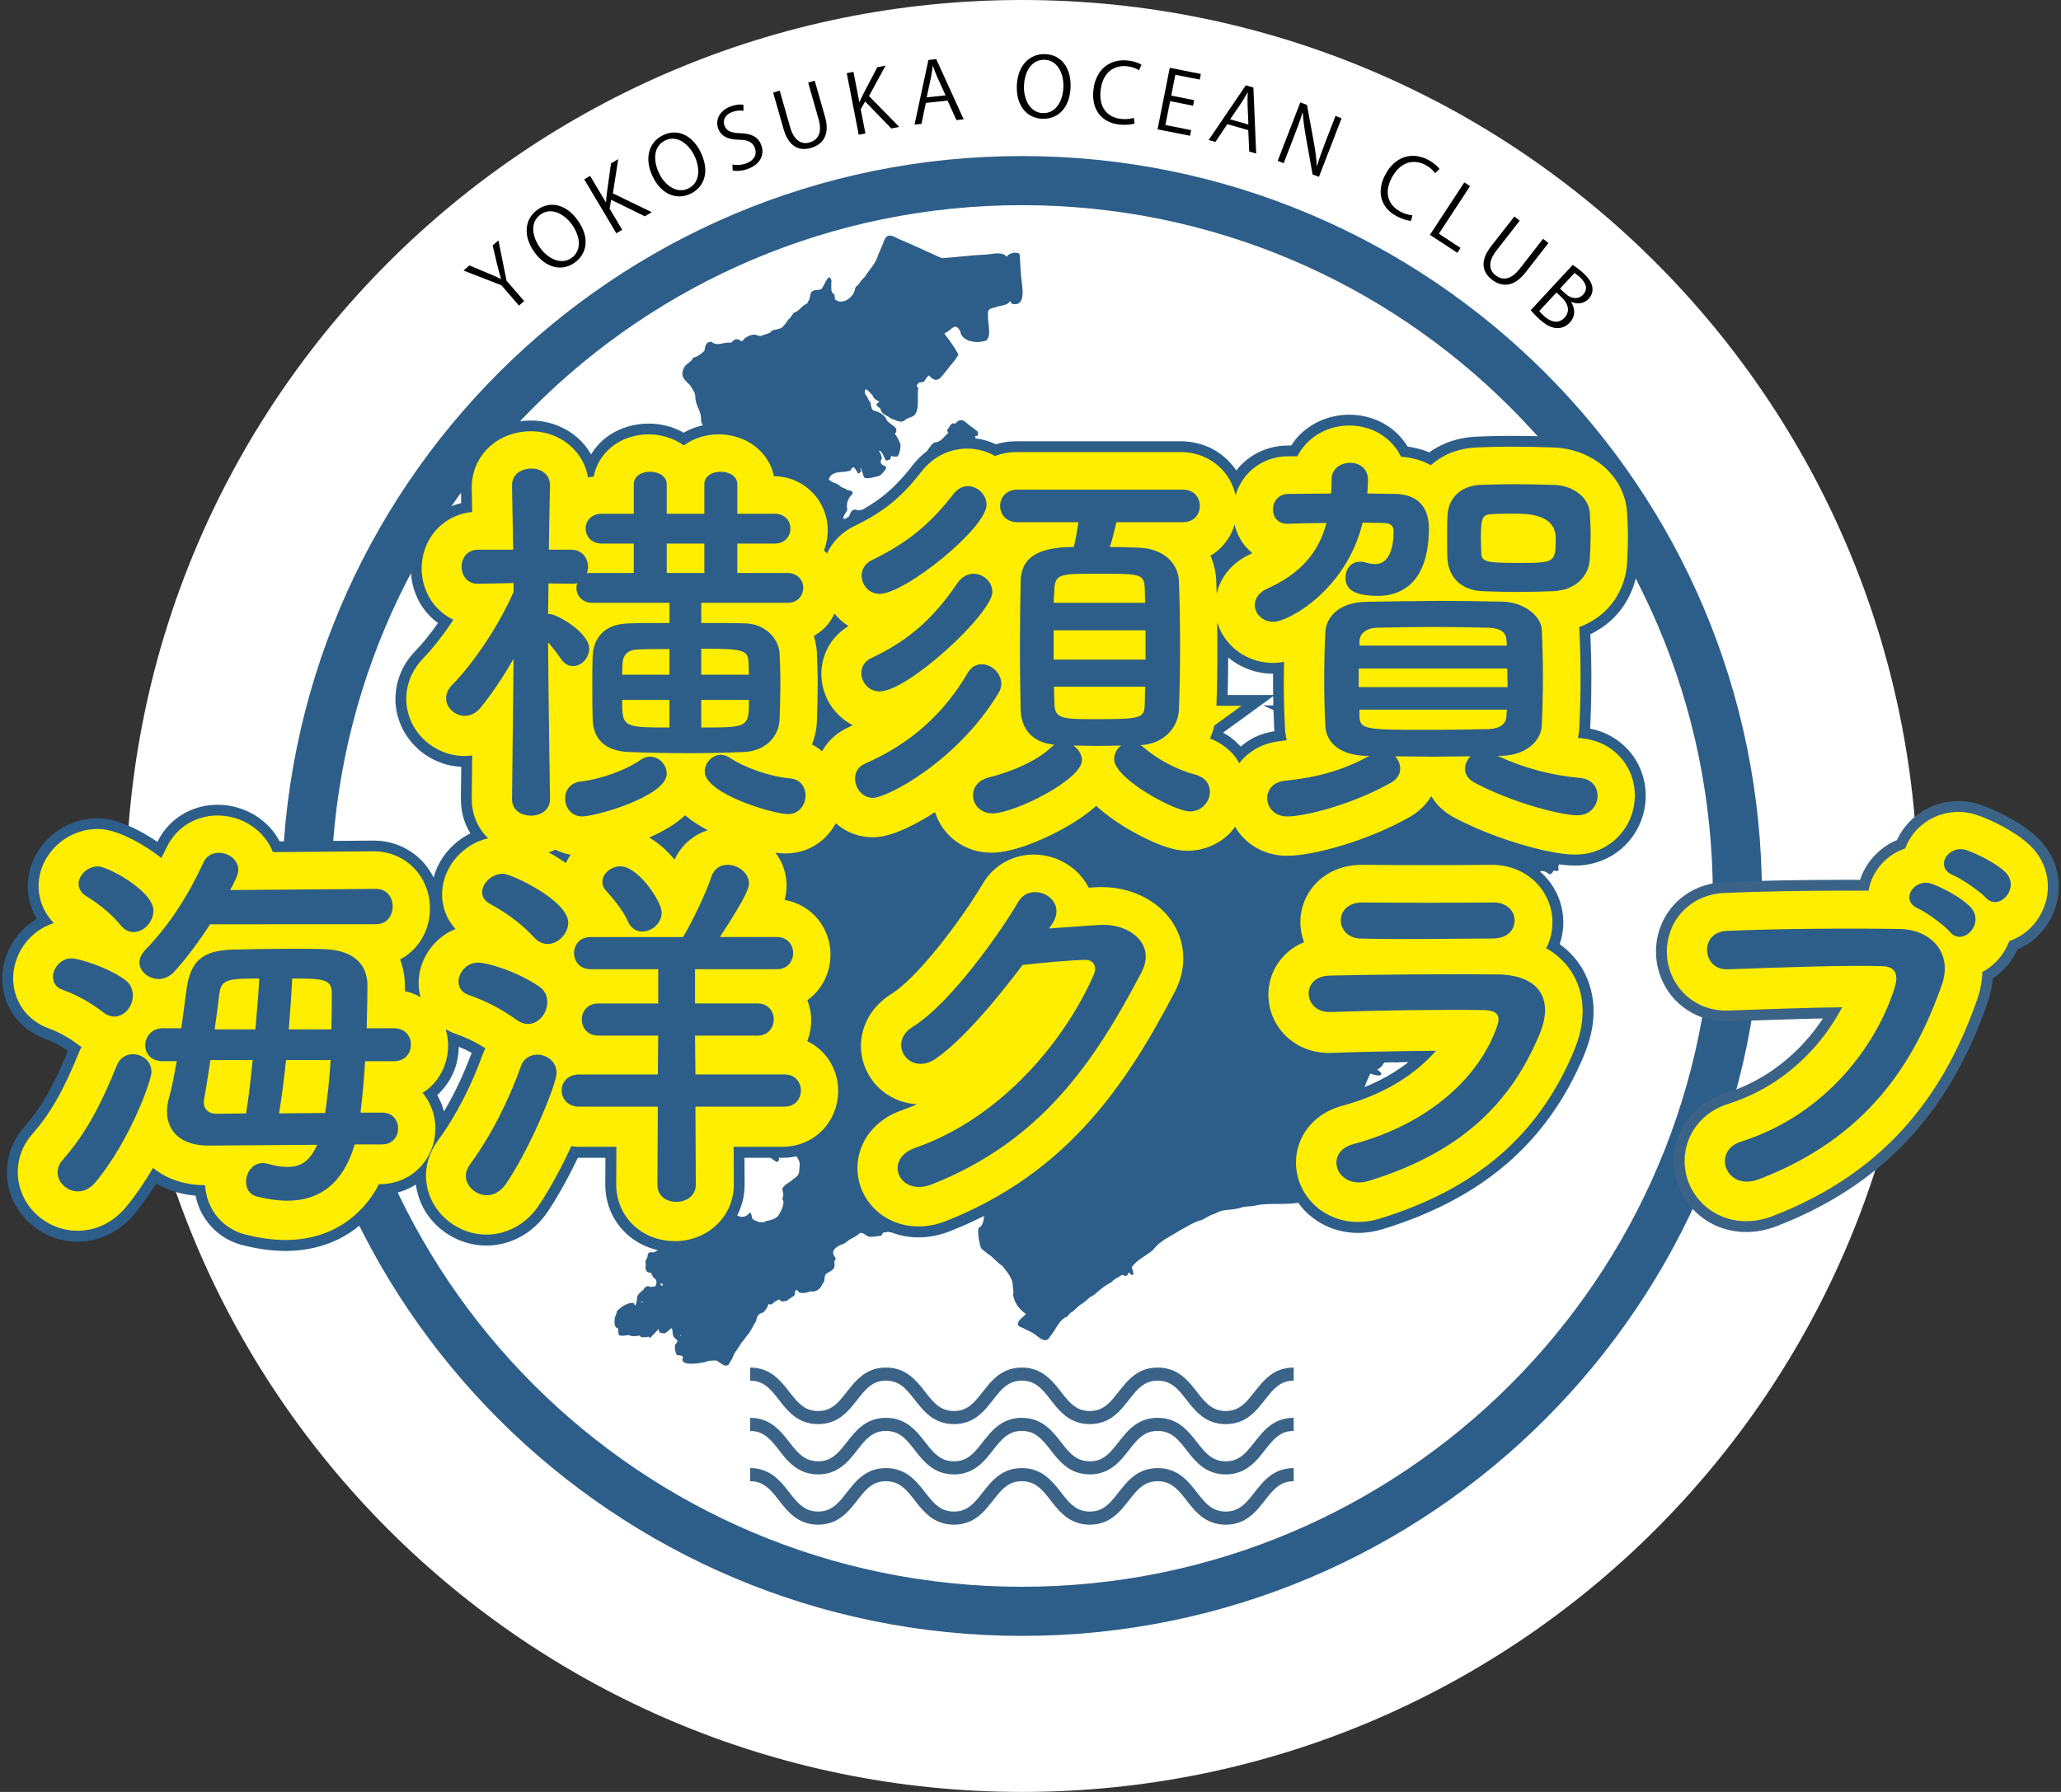 <?xml version="1.0" encoding="UTF-8"?>
<svg id="_レイヤー_1" data-name="レイヤー_1" xmlns="http://www.w3.org/2000/svg" viewBox="0 0 184 160">
  <rect x="0" y="0" width="184" height="160" fill="#333333" stroke="none"/>
  <defs>
    <style>
      .cls-1 {
        fill: #3b6388;
      }

      .cls-2 {
        fill: #2d5e89;
      }

      .cls-3 {
        fill: #fe0;
      }

      .cls-4 {
        fill: #fff;
      }
    </style>
  </defs>
  <g>
    <path class="cls-4" d="M171.237,80c0,44.183-35.818,80-80.001,80S11.236,124.183,11.236,80,47.053,0,91.236,0s80.001,35.817,80.001,80"/>
    <path class="cls-2" d="M155.109,80h2.193c-.001,36.489-29.578,66.066-66.067,66.068-36.488-.001-66.065-29.578-66.067-66.068.001-36.489,29.578-66.066,66.067-66.067,36.489.001,66.066,29.578,66.067,66.067h-4.386c-.001-17.04-6.9-32.446-18.066-43.615-11.169-11.166-26.576-18.065-43.615-18.066-17.039.001-32.446,6.9-43.615,18.066-11.165,11.169-18.065,26.575-18.066,43.615.001,17.04,6.9,32.446,18.066,43.615,11.169,11.166,26.575,18.065,43.615,18.066,17.04-.001,32.446-6.9,43.615-18.066,11.166-11.169,18.065-26.575,18.066-43.615h2.193Z"/>
  </g>
  <path d="M43.979,21.914l.406,1.709c.116.473.222.887.35,1.272l-.017.014c-.392-.196-.761-.353-1.196-.531l-1.613-.677-.529.456,3.391,1.318,1.561,1.809.462-.399-1.571-1.82-.726-3.598-.518.447Z"/>
  <path d="M48.259,19.152c.972-.701,2.141-.021,2.799.891.748,1.037.91,2.306-.026,2.981-.924.666-2.104.086-2.801-.88-.696-.966-.974-2.269.028-2.992ZM47.986,18.723c-1.139.821-1.331,2.328-.266,3.806,1.023,1.419,2.462,1.731,3.59.919,1.074-.774,1.401-2.206.249-3.803-.988-1.371-2.41-1.76-3.573-.922Z"/>
  <path d="M54.717,17.265l.476-3.055-.645.383-.376,2.705c-.026.229-.054.485-.065.74l-.025.015-1.398-2.351-.524.312,2.864,4.816.524-.312-1.124-1.89.137-.791,3.009,1.478.619-.368-3.472-1.682Z"/>
  <path d="M59.395,12.536c1.08-.519,2.112.354,2.599,1.368.554,1.152.492,2.43-.549,2.93-1.027.494-2.087-.285-2.603-1.358-.516-1.073-.561-2.405.552-2.94ZM59.202,12.067c-1.266.609-1.719,2.058-.929,3.701.758,1.576,2.121,2.136,3.373,1.534,1.193-.574,1.766-1.926.912-3.701-.733-1.523-2.064-2.155-3.356-1.534Z"/>
  <path d="M66.371,9.354c-.246-.048-.671-.029-1.166.159-.956.362-1.381,1.191-1.079,1.989.273.722.984.979,1.887.975.785.017,1.186.226,1.382.742.214.564-.056,1.098-.757,1.363-.426.161-.898.183-1.25.104l.022.534c.332.087.902.036,1.376-.144,1.128-.427,1.49-1.296,1.175-2.127-.284-.749-.881-1.018-1.862-1.055-.813-.03-1.228-.171-1.424-.687-.143-.378-.037-.929.691-1.205.44-.167.825-.147,1.012-.108l-.008-.539Z"/>
  <path d="M72.736,7.204l-.587.168.931,3.259c.341,1.195-.025,1.865-.803,2.087-.707.202-1.386-.139-1.735-1.362l-.931-3.259-.587.168.929,3.252c.464,1.626,1.431,1.984,2.435,1.697,1.075-.307,1.729-1.174,1.267-2.793l-.919-3.216Z"/>
  <path d="M77.58,8.574l1.48-2.714-.736.143-1.268,2.418c-.102.207-.214.439-.311.674l-.029.006-.521-2.685-.599.116,1.067,5.5.599-.116-.419-2.158.396-.698,2.332,2.409.707-.137-2.699-2.757Z"/>
  <path d="M82.73,8.694l.375-1.734c.064-.362.129-.724.166-1.068l.022-.002c.109.321.241.662.399,1.029l.727,1.593-1.689.182ZM83.589,5.281l-.702.076-1.241,5.769.621-.067.39-1.869,1.937-.209.794,1.742.643-.069-2.443-5.372Z"/>
  <path d="M93.252,5.339c1.198.032,1.716,1.281,1.687,2.405-.034,1.278-.674,2.386-1.828,2.356-1.139-.03-1.726-1.207-1.694-2.397.032-1.19.6-2.395,1.835-2.363ZM93.295,4.832c-1.404-.037-2.469,1.045-2.518,2.867-.046,1.749.909,2.869,2.298,2.906,1.323.035,2.451-.906,2.503-2.874.045-1.69-.851-2.861-2.284-2.899Z"/>
  <path d="M101.221,10.522c-.293.099-.72.145-1.144.096-1.3-.152-1.988-1.105-1.818-2.565.179-1.533,1.139-2.279,2.403-2.132.438.051.784.195,1.025.349l.22-.492c-.165-.108-.536-.292-1.2-.37-1.628-.19-2.876.797-3.086,2.592-.22,1.883.826,2.945,2.257,3.112.635.074,1.146.008,1.416-.086l-.074-.504Z"/>
  <polygon points="106.343 11.619 104.042 11.163 104.464 9.034 106.512 9.44 106.611 8.942 104.563 8.537 104.931 6.677 107.109 7.108 107.209 6.603 104.433 6.053 103.344 11.549 106.243 12.124 106.343 11.619"/>
  <path d="M109.822,10.654l.998-1.466c.196-.311.391-.623.554-.928l.021.006c-.02.338-.024.704-.016,1.104l.076,1.749-1.634-.465ZM111.899,7.813l-.679-.193-3.315,4.882.601.171,1.063-1.587,1.874.533.083,1.912.622.177-.249-5.896Z"/>
  <path d="M119.77,10.562l-.542-.209-.88,2.277c-.318.823-.545,1.453-.771,2.201l-.016.002c-.031-.635-.123-1.293-.252-2.06l-.624-3.402-.597-.231-2.019,5.226.535.207.89-2.304c.35-.906.579-1.519.788-2.202l.03.004c.031.674.142,1.387.266,2.105l.604,3.394.569.22,2.019-5.226Z"/>
  <path d="M126.093,19.224c-.309-.018-.722-.136-1.096-.341-1.147-.629-1.426-1.772-.719-3.06.742-1.353,1.913-1.683,3.028-1.071.387.212.653.476.819.709l.389-.373c-.112-.162-.387-.472-.973-.794-1.437-.789-2.965-.344-3.834,1.241-.912,1.662-.343,3.04.921,3.733.561.308,1.059.439,1.345.453l.121-.495Z"/>
  <polygon points="130.395 22.137 128.458 20.868 131.242 16.617 130.731 16.283 127.661 20.97 130.109 22.573 130.395 22.137"/>
  <path d="M138.241,21.699l-.481-.375-2.083,2.673c-.764.98-1.521,1.079-2.159.582-.58-.452-.704-1.201.077-2.204l2.083-2.673-.481-.375-2.079,2.667c-1.039,1.334-.759,2.326.064,2.967.881.687,1.968.704,3.003-.624l2.056-2.638Z"/>
  <path d="M138.954,26.117l.431.4c.545.505.869,1.226.299,1.841-.575.62-1.287.372-1.853-.153-.189-.175-.329-.315-.412-.432l1.535-1.656ZM139.273,25.772l1.293-1.396c.101.053.256.167.493.387.561.52.722,1.06.272,1.545l-.005.005c-.39.42-1.03.408-1.574-.097l-.48-.445ZM140.281,26.956c.56.239,1.16.143,1.535-.261.285-.307.391-.649.352-.996-.053-.43-.297-.837-.804-1.306-.334-.31-.693-.572-.964-.733l-3.743,4.039c.152.171.381.433.72.748.62.575,1.172.866,1.697.851.359-.008.739-.137,1.079-.504.575-.62.416-1.369.113-1.82l.015-.016Z"/>
  <path class="cls-2" d="M141.022,76.014l-.062-.086c-.319-.04-.382-.388-.519-.616-.221-.266-.052-.688.25-.854l-.032-.103.035-.061c-.009-.203-.123-.464-.243-.626-.256-.116-.423-.514-.58-.738l-.208-.11c-.033-.15-.167-.286-.23-.424-.216-.088-.285-.386-.569-.404-.13.019-.489.14-.489.195-.115.138-.367.233-.539.266l-.321-.104c.043-.144.154-.495.253-.609-.021-.329-.681-.179-.799-.254-.06-.07-.182-.216-.242-.288l-.049-.358c.448-.621-.967-1.054-1.345-.889l-.109-.012c-.182-.061-.289-.35-.357-.458-.352-.422-.643-.21-1.078-.038-.255.088-.725-.406-.881-.478-.718.335.545.777.731,1.098.028.355-.518.182-.55-.04.014-.234-.229-.205-.364-.282l-.167-.362-.313-.025-.12-.131.008-.082-.242-.323c.229-.221.572-.382.866-.501.029.012.207.132.238.151.149.004.292-.299.188-.383l-.056-.073v-.153c.289-.268-.208-.523-.37-.699-.125.018-.436.058-.556.011-.082-.12-.37-.094-.494-.032l-.222.354-.425-.081c-.213-.255-1.2.085-1.381.231.017.085.045.253.06.337-.042.071-.117.229-.125.312-.735.471-.643-1.599-1.555-.844l-.13.176.033.135.035.034c.211.089.587-.086.613.308.119.751-1.265.778-1.67.766-.051.042-.203.11-.265.136-.647.098-1.71.135-2.244-.263-1.65.271-3.357-.183-5.067-.196-1.953.062-4.089.062-5.964-.45-.136-.032-.309-.123-.401-.233l-.396.068c-.009.035-.025.149-.062.167l-.072.011-.128-.142-.003-.098c-.127-.09-.456-.051-.523.029-.068.045-1.345-.174-1.39-.267-.298-.151-.623-.318-.923-.463-1.35-.177-1.022-2.777-1.362-3.643-.133-.275-.328-.529-.466-.802-.53-.6-.435.281-.221.556l-.141.281c-.176-.053-.432.14-.298.304l.034.03c-.061.11-.183.235-.297.3-.015-.073-.055-.227-.076-.299-.144-.084-.458-.031-.229-.326.608-.563.752-.856-.149-.702-.384-.377-.928-.648-1.161-1.161.033-.086.2-.313.225-.313.102-.143.025-.361-.013-.514.215-.218.263-.647.011-.828-.566-.416-1.157-.861-1.689-1.336-.288-.08-.229-.351-.023-.448-.402-.514-1.23-.414-1.531-.962l-.033-.137.158-.113c.289.252.931-.103.415-.336,2.516-.08.406-.494,1.158-1.751.058-.029.102-.39.129-.471-.165-.351-.671-1.275-1.104-.708-.479.168-.819.674-1.328.745-.166-.334-.014-.84-.146-1.167-.013-.035-.048-.102-.069-.133-.121-1.247-1.273-.373-1.454-1.001l-.031-.034c.285.041.256-.373.296-.504.175.684.45-.099.827-.155.178-.013.66-.064.66-.079l.032-.035.035.035c.069.063.76.086.79.062.164-.041.361-.091.524-.133-.006-.047.335-.026.332-.07.165-.043.364-.09.53-.131-.007-.048.334-.023.328-.069.434-.246.936.382,1.397.462.092.06.22.099.324.134,1.229.07,2.766-.816.2-.403l-.035.034c-.501-.287-1.33-.398-1.32-1.133-.207-2.506-1.884-.024-1.789-2.606.333-.647.713-.101,1.12.064.538.061.608-.895.523-1.205-.089-.161-.222-.408-.36-.535-1.227-1.185-2.296-3.016-4.005-3.476-.113-.007-.227-.116-.296-.196-.056-.175-.475.032-.531-.034-.223-.099-.497-.323-.727-.4-1.076-.032-3.59-.47-4.609-.119-.411.119-.836.335-1.277.282-.25.124-.417.136-.75.115-1.328.206-.805,1.61.051,2.052.078.08.097.298.097.403.079.097.14.274.165.395.099.213.302.339.269.672-.085.244-.145.8-.395.638-.66-.107-.955.292-.328.736.515.392.984.821,1.452,1.267l-.031.031c-.036-.017-.028.687-.061.67l-.038.035c.033.088.047.274.039.368-.049-.059-.003.829-.124.737,0,0-.178-.2-.178-.2l-.151-.199c-.233-.278-.561-.586-.751-.89-.383-.271-.785-1.064-.979-.181,0,0-.201.072-.201.072l-.101-.033c-.123-.414-.526-2.102-.762-.652.37.573-.261,1.441-.777.707-.226-1.014-.939-1.005-.539.049.085.033.04.423.04.51-.082.089-.205.222-.169.356.414.584.951,1.137,1.323,1.74.178.25.764.322.512.734-.232.334-.677.566-.389.939.205.174.501.573.773.632.094.149.361.26.464.411l.335.059c-.081.155-.243.349-.307.515l-.29.172-.13-.018c-.154-.147-.447-.225-.642-.298-.033-.123-.45-.118-.499-.2-.183-.204-.403-.43-.543-.668-.092-.292-1.238.064-1.486-.095-.065-.003-.223.005-.289.01l-.171-.179.02-.139c.263.185.66-.25.438-.462-.094-.033-.184-.173-.266-.232-.257-.107-.428-.384-.659-.537-.104-.037-.626-.472-.681-.568-.106-.581,1.071-1.438.474-1.806l-.157.068c-.309.464-.517,1.17-1.077.55.032-.153.147-.356.243-.484.437-.603.25-1.315-.466-.457-.181.224-.202,1.223-.044,1.341.149.122.542.449.491.523l-.307.336c-.035-.01-.151-.03-.168-.069-.006-.051-.001-.277,0-.333l-.033-.033-.105-.007-.276.223-.081-.018c-.097-.112-.148-.312-.236-.431l.072-.135c.106-.403-.05-1.6-.374-1.871-.368.138-.532-.015-.721-.304.027-.122.192-.268.263-.368.075.008.164.147.2.202.668.202.044-.765-.038-1.004-.057-.197-.465-.74-.327-.939.047.061.186.301.227.372-.02.126.522.089.529.131.292.234,1.037.389,1.212-.103l-.033-.312c-.255-.074-.27-.422-.096-.556.042-.105.142-.235.234-.302.265.188.939-.216,1.057-.405-.163-.611-.709-1.483-.169-2.039.155-.34,1.028-.2,1.221-.276l.068-.118.378-.213.145-.305c.066-.016.202-.051.267-.069.119-.194.454-.665.291-.902l-.084-.062-.013-.292c.222-.12.12-.447-.093-.515-.315-.674-1.155-.332-1.397-1.068-.051-.062.001-.436-.165-.433.084-.023.23-.042.298-.1.045.004.041-.345,0-.339-.287-.229-.593-.474-.895-.683-.454-.464-.726-.466-1.123-.012l.011.01c-.401-.243-.493.349-.739.548l.128.254c-.384.308-.658.836-1.209.846-.27.108-.465.482-.628.661-.126.262-.292.717-.504.889-.151.333-.324.768-.544,1.057-.341.075-1.448.455-.663.834.067.089.207.211.241.321.055.013.071.506.161.645.123.414.493.718.176.535-.195-.143-.81-.534-.94-.533-.305.02-.167-.151-.148-.308l-.274-.254c-.338.304-.574.763-.71,1.19-.213.284-.466.915-.51,1.27l-.203.115c-.013.062-.075.198-.104.255-.066.023-.26.092-.322.116-.239-.062-.511-.156-.728-.269-.092-.077-.709-.224-.728-.365.016-.152-.299-.158-.343-.092l-.118-.01c-.942-.385-.574,1.364-1.285.708.042-.32.295-.485.363-.807-.129-.424.071-1.003.392-1.268.276-.346-.194-.401-.423-.45-.136-.136-.349-.159-.51-.252-.176-.193-.521-.368-.743-.413-.09-.061-.288-.194-.38-.256.276-.924,1.469-.528,1.982-.84.264-.68.533.224.67.323l.255-.195c-.015-.057-.05-.176-.071-.23l.034-.101c.106.248.177.552.27.804.128.321,1.315-.086,1.438-.115,1.271-1.213-.072-.582.076-1.362l.088-.124c.013-.25-.124-.513-.253-.718.269-.126.516.803.649.871l.351-.112.089-.289.061-.028.036.028c-.015.038.476.039.459.024.197-.1.369-1.084.231-1.198-.102-.238-.277-.637-.464-.804.519-.649-.476-.781-.728-1.265-.175-.462-.698-.73-1.159-.832-.227-.071-.25-.643-.3-.772-.117-.046-.255-.4-.305-.503-.153-.077-.331-.614-.024-.613.193.171.472.415.593.645.01.17.441.427.563.435-.511.393-.181.359.091.655.034.495.582.57.898.847.344.105.958.515,1.283.154.211-.205.573-.211.793-.405.58-.443.238-1.932.406-2.49l-.137-.075-.011-.132.191-.231.436-.083c.161-.161.249-.473.474-.554.753.839,1.051.128,1.577-.476.336-.464.788-.892,1.042-1.41-.357-.644-.785-1.259-1.242-1.833l.042-.091c.621-.214.855-1.034,1.367-.148.089.849,1.296,1.096,2.038.901.918-.03.362-1.75.439-2.261-.093-.72.261-.639.7-.791.421-.174,1.048-.122,1.251-.541.071.053.119.169.165.238,1.525.385.787-2.036.819-2.784-.061-.382-.057-1.299-.128-1.67-.267-.231-1.06-.046-1.123.273-.467-.599-1.55-.16-2.12-.199-1.203.063-2.503.231-3.664.311-.512-.201-1.011-.459-1.521-.667.005-.041-.408-.153-.395-.2-.627-.239-1.225-.568-1.855-.798-.744-.38-1.185-.672-1.484.306-.167.427-.386.837-.526,1.275-.235.665-.775,1.169-1.126,1.763-.239.194-.439.479-.606.735-.099.048-.227.157-.252.27-.076.775-1.101,1.562-1.8,1.001l-.046-.438-.22-.176-.033-.133c-.046.022-.048-.889-.003-.873-.23-1.072-.725.663-.955.7-.068.095-.603.056-.665.142-.295.045-.316.614-.359.772-.058.022-.156.287-.181.338l-.317.196c-.261.176-.528.577-.853.635-.201.166-.32.524-.551.639-.1.231-.341.498-.524.67-.118.206-.812.182-.964.361-.127.244-.744.294-.894.421-.106,0-.345,0-.43-.074-.377-.154-1.081.183-1.254.527l-.136.009c-.218-.205-.548-.245-.739.013-.051.053-.163.108-.212.158l-.037-.032c-.559-.062-1.156.364-1.65-.078-.539-.013-.556.427-.635.808-.273.276-.619.544-1.008.615-.116.351-.584.522-.775.819-.446.872.008,1.128.549,1.691.155.323.436.561.428,1.06.04.781.586,1.283.499,2.017.066.318.235.589.334.868.409.037.668.501.66.868.051-.005.022.343.069.333.036.041.133.18.166.227.189.09.185.49.45.578.532.06.58.121,1.004.424.352.136.858-.111.922.24.088-.016.06.398.103.399.041.051.107.206.131.267.07.058.091.704.066.735-.126.191-.333.514-.326.739-.012.034-.043.101-.062.132-.241.715.883.133.737.892.092.177.163.403.255.581.041-.016.026.543.065.531.194.48.904.443.863,1.072.211.44.544.894.466,1.405-.213.992-.838.895-.093,1.961.162.827.816.997.924,1.801.121.855.328,1.291-.656,1.487-.286.196-.602.42-.952.49-.132.122-.043.747.007.843.114.124.224.082.307.287.158.433-.303.413-.334,1.005.004.42.41.709.419.892.119.165.434.347.587.467.28.292.12,1.324.772.835.347-.065,1.341-.108,1.582.261.18.094.578.108.565.303.039.286.287.547.538.668.161.175.439.266.622.414.161.176.255.548.331.743.091.058.273.182.361.244.128.011.185.507.268.535.095.064.396.252.497.315l.263-.08c.23.032.766-.165.922.063,0,.016.093.023.206.008.254.499.196.462.762.779.292-.03.171-.25.484-.224.634-.013.793.798,1.326.572l.076-.096c.307-.005.545.264.878.256.333-.086.479.075.628.296-.234.178-.535.371-.841.251-.437.098-.682.49-.81.83-.229.085-.259.985-.226,1.105.067.061.071.25.07.333-.004.346-.167.957-.261,1.273-.055.08-.159.308-.198.399-.127.167-.099,1.236.105,1.338.239.069.235.28.228.468-.048.021-.037.351.039.371.057.082.103.211.195.263,0,.026.129,0,.284-.051.589.17-.181.622-.282.791-.08.016-.265-.094-.332-.131.014-.047-.678-.018-.659-.067l-.118-.095c-.345.011-.685.174-.956.376-.316.186-.517.193-.726.604-.156.448-.633.669-.953.763-.137.156-.379.261-.55.366-.534-.017-1.156.754-1.442,1.09-.194.076-.452.223-.509.443-.222.202-.411.403-.482.72.015.219-.113.247-.242.339-.324.399-.694-.021-1.229-.134-.433-.196-1.222-.124-1.204-.54.098-.284-.046-.65-.237-.867-.569-.244-.299-1.142-.168-1.538-.002-.198.234-.789.134-1.006-.101-.084-.372-.128-.496-.161-.602-.254-1.038.486-1.604.639-.234.034-.868.173-.905.221-.31.472-1.247.19-1.623.525-.23.186-.387.5-.321.798-.232.236-.422.406-.759.234-.388-.109-.992-.111-1.386-.2-.035-.012-.104-.045-.136-.065-.315-.052-.888-.193-1.093.17-.11.049-.372.048-.491.038-.096.051-.541.383-.611.405-.233-.152-.475-.379-.734-.481-.451-.369-.964.273-1.295.513-1.628.44-.33,1.411-2.709.979-.032-.017-.1-.05-.133-.066-.051-.101-1.099-.143-1.118-.062-.145.073-.39.108-.526.198.018.049-.612.027-.597.07-.032.017-.099.05-.132.065-.634.026-1.336.2-1.917.411l-.035.029c-.047-.053-.162-.073-.226-.096.008-.048-.613-.043-.595.002-.084.033-.309.105-.398.132-.307-.221-.751-.177-1.161-.1-.461.115-1.408-.064-1.742.24-.061.07-.697.156-.729.202-.609.231-1.006.613-1.65.738-.149.087-.333.129-.483.214-.011.081-.349.085-.372.125-.411.151-.826.236-.981.7.016.189.467.479.591.265.064-.091.224-.316.288-.403.072.035.214.137.277.188.269-.053.236-.449.526-.472.14-.014.496-.066.504-.09.153-.102.348-.172.511-.256.182-.018.731.173.922.197.912.26,1.804.713,2.514,1.367.591.529,1.426,1.318,1.802,2.008l.219.127c.102.098.411.029.393.267.379.249.989.324.827.904l-.13.174.3.26.01.064-.178.132c-.182-.042-.38-.159-.535-.26-.168-.098-.4-.191-.455.096-.022.217.415.312.485.416.208.182.513.287.708.485.106,0,.441-.001.541.004.116.086.369.28.517.295.291.194.338.666.554.881.217.056.466.275.661.376.071.24.265.695.504.816-.405.063-.922.732-.302.881.021.083.434.143.434-.012l.077-.134.219-.032c.031.129.526.463.599.53.213.375.666.636.798,1.072.063.05.146.638.134.668-.075.397-.615.25-.597.673-.076-.202-.441-.564-.474-.102.04.346.182.431.156.705-.128.841.434.903,1.038.908-.033.081.48.08.278.154-.398.586.275,1.441.925,1.139-.011.218.381.425.496.504.079.006.219.072.284.116-.029.142-.282.325-.393.4-.277.011-.157.559-.186.655-.171.055-.213.742-.131.8.206.365.334.807.464,1.204.067.08-.051.713-.092.76-.233.095-.377.4-.529.585l.034.127c.208.171.323.314.533.523.242.157.211.248.059.411.005.302-.008.604-.358.743.009.034.028.15.065.168-.233.117-.519.183-.758.285-.238.218.15.833.301.922.033.012.099.044.13.061.066.058.761-.041.792-.002.387-.012,1.497,1.258,1.42.366l-.012-.086.114-.182c-.06-.258-.767-1.226-.997-1.263.203-.225.745-.674.993-.774.182-.115.756.045.82.259-.237.241.057.709.229.836,0,0-.112.255-.112.255.145.437.54.086.646-.186.14-.168.467-.596.068-.675l-.07-.09c.095-.045.405.129.49.164l.153.355c.093.038.459.201.552.215,0,.019.141.042.324.055.033-.044.102-.134.135-.177,0-.255.292-.164.414-.318l.311-.031.069-.138c.197,0,.393.221.526.267,0,.017.004.232.009.473.238.18.785.002.817.094.151.089.353.266.465.403l-.016.041.179.26c.058.056.639-.042.668,0,.748.622,1.206.964,1.688-.129l.155-.111c-.048.108-.29.911-.06.982.35-.083.866.577.988.758.157.079.383.177.496.332l.014.068c-.067.088-.115.231-.146.336-.067.051-.212.579-.26.602-.037.086-.099.18-.131.268-.381.417.356.726.611.922.5-.238-.078-.459.114-.876.279-.752.816-.603,1.285-.314-.019.036-.055.122-.07.161.263.309.57.633.701,1.039.055.097-.038.97-.063,1.005-.087.245-.334.402-.54.537-.188.242-.534.337-.725.559-.475.409.099.557-.214,1.178.348.352-.208,1.305-.398,1.564-.242.232-.752.385-1.052.413l-.137.103-.455.002c-.12-.068-.668-.183-.667-.439-.004-.102-.074-.429-.164-.429-.545.669-1.18.378-1.619-.127-.323-.531-.789-.618-1.32-.838.029-.039-1.152-.024-1.122-.062l-.137-.123c-.134-.003-.355.032-.458.124-.07.056-.7-.04-.724-.066-.034-.015-.104-.047-.137-.063.006-.047-.337-.046-.331,0l-.034.032c-.04-.006-.037.343,0,.336l.033.031c-.08.034-.235.037-.295.103.183.136-.072.477-.068.686.056.225.21.396.304.519.025.162.266.534.458.499.075.002.475.314.536.068.038-.104.206-.243.296-.301.035.089-.17.717-.215.753-.076.133-.212.253-.271.394-.061.018-.212.064-.27.085-.246.172-.437-.149-.566-.325-.135-.121-.368-1.17-.393-1.304-.516-.271-.267.801-.396.987v.482s-.035.034-.035.034c.004.046-.478-.029-.463-.063-.03-.094-.256-.248-.332-.303-.005-.092-.411-.09-.395.033-.096.146-.244.419-.332.573l-.132.034c-.045.047-.208.303-.247.361.02.152.308.443.451.307l.025-.031c.238.39-.262.852-.666.697-.242.131-.281.083-.284.339-.007.223-.311.47-.166.703l.031.034-.031.034c-.038-.007-.035.481,0,.471l.06.084c-.001.13.304.233.371.148.051.069.224.414.267.497l.129.068c.194.158.153.602-.04.711-.077-.003-.278-.011-.338.05-.285-.205-.54-.031-.675.245-.22.158-.441.355-.563.602.06.115-.06.71-.16.772l-.031.033c-.033-.063-.047-.182-.102-.229-.503-.098-1.111.335-1.483.701l-.097.361c-.164.161-.242,1.173.164,1.18.052.028.019.56.11.597.137.18.8-.018.927.023.089.124.643.11.869.027l-.021-.017c.038.041.171.139.218.173.133.031.563-.025.702-.041l.035.103.037.033c.085-.149.716-.712.75-.84.021.073.065.227.086.301.059.073.519.151.58.032.182-.099.341-.299.527-.402.09.166.043.622.163.774.089.142.291.228.352.387l-.146.243c-.223.117-.019.952.106,1.025.186-.021.407-.002.534.151-.449.928,1.632.528,1.938.456.049-.018.153-.05.203-.063.065-.076.822-.087.853-.071.235.139.481.334.732.453l.285-.039c.069-.086.177-.24.216-.343.18-.195.287-.678.458-.866.168-.263.401-.568.552-.848.112-.049.479-.66.568-.691.289-.394.429-.755.707-1.188.095-.471.202-.678.633-.769.188-.16.428-.521.492-.767.069.053.218.048.297.028.125-.164.399-.347.596-.402l.024-.036c.043.028.214.162.258.196l.442-.059c.185-.163.465-.317.658-.473.083.017.06-.397.096-.4.186-.33.224.173.499.154.409.061.54-.069.876-.126.507.083.912-.243,1.064-.696.313-.197.028-.676.396-.936.626-.305.758-.473.655-1.015l.129-.286-.187-.318c-.236-.531.467-.863.888-1.001.211-.081.49-.401.792-.508.187-.11.515-.308.681-.458.294-.058.509.238.773.323.039.07,1.144-.06,1.152-.105.009-.067.093-.196.132-.25l.455-.068c.087.049.299.036.299.013.648.088,1.334-.019,2.044-.012.443.062,2.017.241,2.321-.062.271-.149.573-.273.79-.505.128-.327.337-.542.723-.438.343.179.671-.201.887-.433.176-.211.477-.389.72-.516.957-.941.962,1.378.311,1.581-.191.227.074,1.624.204,1.851.245.186.53.459.793.622.265.182.799.8,1.063.903.373.477.689.797.894,1.373.067.081.091.897.136.933l.03.034-.03.035c-.05-.008-.05.409,0,.401.116.634.584,1.185,1.088,1.538-.094.194-.409.38-.541.554-.342.436-.137.555.313.716.298.191.723.313,1.094.597.411.318.97.841,1.319.138.449-.471.801-1.534,1.513-1.746.144-.161.285-.395.508-.466.217-.2.446-.433.681-.61.305-.165.599-.437.855-.671.228-.116.491-.271.659-.469.344-.283.863-.692,1.256-.869.213-.278.685-.46.964-.672.308.201.465.16.551-.205.069.044.246.199.31.254.303-.054-.049-.635-.013-.721.453-.662,1.316-1.021,1.915-1.547.608-.831,1.539-1.178,2.342-1.71.646-.326,1.26-.781,1.975-.944.343-.143.778-.485,1.143-.545.248-.157.546-.267.836-.323.359-.043,1.115-.111,1.452-.209.05-.015.152-.049.201-.067.251-.083.86-.078,1.122-.135.063-.019.195-.052.26-.064,1.105-.19,2.591.001,3.697-.214.05-.014.151-.046.199-.064-.01-.052.403-.025.4-.072.373-.1.753-.221,1.121-.336-.008-.04.337-.024.33-.065l.067-.015.128.08c.062.058.576-.044.597-.066l-.015-.009c.569.042,1.622-.239,2.308.044.349-.264,1.088-.664,1.536-.446-.064.044-.194.214-.242.277.053.256.477.248.665.163.086-.038.564.204.891.224.361-.118,2.682.146,1.558-.562-.016-.104.041-.237.035-.337.401-.021,2.193-.375,2.439.156.636,1.034.358-2.543.36-2.712-.055-.108-.105-.245-.194-.33l-.014-.202.174-.095.104-.177c-.028-.35-.549-.12-.681-.268-.19-.418-.46-.818-.663-1.227-.078-.07-.253-.178-.355-.206-.66-.114-2.207-.028-2.854.152-.27.201-.58.36-.838.578l-.111-.065c.135-.348,1.166-1.334,1.451-1.561.331.022,1.414-.921,1.267-1.208-.033-.017-.154-.07-.173-.104l.035-.035c-.301-.32-.813-.727-1.192-.937-.254.026-.501.352-.607.568-.224.153-.771.773-.774,1.046-.098-.683-.297.032-.597.07-.08-.125-.218-.283-.361-.335l-.037-.065c-.054-.383-.056-1.235-.137-1.608-.052-.081-.064-.306-.065-.4.085-.132.155-.32.196-.471.034-.094.352-.868.428-.903.484.238,1.506.306.592-.369.491-.193.586-.691.959-1.007l.139.065c.096.137.532.258.688.341.062-.042.318-.236.391-.244.508-.247.727.711,1.258.571.041.032.103.12.127.165l-.127.077-.262-.015c-.072.364.254.838.391,1.144.086.013.045.35.106.368-.076.061-.342.31-.419.38.123.387.59.156.78-.016.451.017,2.017-.472,2.149.096.155.671,1.725.331,1.593-.383-.049-.673-.773-1.346-.694-2.04.269-.368.4-.854.748-1.127.011-.051.041-.153.058-.202.069-.245-.429-.616-.513-.928-.045-.484.055-.771.116-1.075.63-.119.702-1.354-.038-1.007l-.125.017c-.609-.145-1.142-.906-1.369-1.414.122-.283.027-.779-.256-.962-.029-.16-.185-.288-.32-.361-.433.246.18.723.168,1.05-.056.205-.251.443-.371.606l-.308.075-.211-.247c.49-.612.56-.732-.054-1.23l-.064-.11c-.418-.201-.319-.873-.438-1.162-.035-.055-.22-.2-.272-.242l-.226-.024c-.174-.2-.298-.229-.359-.533-.094-.082-.28-.155-.394-.202-.114-.133-.235-.316-.33-.464-.068-.359-.592-.965-.669-1.273-.213-.571-.595-1.086-.803-1.67.017-.066.085-.3.081-.365l-.202-.237-.103-.027.067-.215-.199-.224.072-.151.42-.038c.305.462.701.875,1.008,1.343.552.459.469,1.045.553,1.85.175.38.681.701.729.87.066.077.278.213.365.266.007.063.076.174.115.223.075.062.543.258.645.144l.03-.037c.054.191.193.606.435.439.192-.223.494-.506.624-.773.39-.377.573.883,1.153.64.92-.225,1.797-.447,2.643-.683.47-.012.793-.492.824-.903.161-.532.345-1.059.618-1.541.03-.174.185-.319.268-.469.22-.631-.442-.314-.598-.067-.192-.174.056-.372.068-.6-.002-.36.785-.559.782-.91-.274-.906-.884-.514-.878.169l-.034-.025c-.298-.611.283-.652.585-1.003l-.127-.21c.339-.318.91.245,1.121.398-.445.233-.678.847.034.569.216-.17.52-.33.804-.36.07-.088.24-.309.267-.419-.088-.284-.352-.56-.518-.796l.039-.03c.443-.362,1.186-.758,1.588-1.109l.091-.346c.314-.25.677-.006.956.177.213.023.296-.211.4-.334.115.037.295.101.393,0,.047-.015-.035-.406.012-.425.176-.427.496-.51.887-.328.081-.005.253-.13.253-.224.073-.178.763-.488.724-.719M133.938,80.928c.023-.01.101.021.123.028l-.024.174-.089-.065-.01-.137M111.927,68.331l.059-.066.034.035c-.047.034-.073.117-.107.162l.014-.131M83.271,46.353v.091s-.068-.069-.068-.069l.068-.022M60.703,98.432l-.065.028c-.046-.015-.105-.09-.128-.13l.058-.014.136.117M59.275,110.341l.033-.067.034.005.067.098-.062.035-.071-.07M58.882,111.047l.081-.088.239-.052.076.139c.284.015.248.55.034.634-.041.009-.023-.483-.065-.471-.048-.061-.292-.136-.363-.162M57.182,116.268c.067-.029.191-.03.258,0l-.129.035-.128-.034M121.762,99.494c.216-.001.212.134,0,.135-.213,0-.217-.137,0-.135M129.283,85.036l-.09.053c.065-.047.087-.395.1-.467l.116.089-.126.325M60.783,119.304l-.035-.068.034-.063.033.063-.032.068M58.951,114.684l.058-.085.189.047-.095.191c-.038-.037-.115-.114-.151-.152ZM110.262,54.512c.332-.176.35-1.23.563-1.436.083-.031.234-.171.296-.234.23-.018.392-.092.555-.216l.089-.239c-.034-.492-.873-1.038-1.325-.985-.228.464-.472.949-.802,1.358-.094.109-.178.724-.127.852-.017.034-.052.103-.07.136-.279.66.19.754.821.763M55.501,97.944c.169-.021.312-.044.306-.048l.075-.194c-.032-.118-.073-.282-.097-.403-.245-.065-.519-.325-.746-.427-.142-.051-.516-.189-.625-.293-.365.055-.333.815-.121.972.241.05.395.155.469.322,0,.015.565.09.739.071M62.854,99.896c-.161.292.51.397.625.299.053-.062.14-.159.168-.237.065-.304-.518-.895-.812-.58-.008.153.079.373.019.518"/>
  <g>
    <path class="cls-1" d="M112.606,123.533c-.647.74-1.136,1.523-1.733,1.971-.398.3-.814.481-1.446.486-.476-.002-.825-.108-1.141-.284-.315-.176-.597-.433-.875-.748-.563-.625-1.069-1.48-1.896-2.123-.55-.428-1.273-.732-2.158-.727-.662-.002-1.237.165-1.712.433-.476.268-.852.625-1.178.992-.646.74-1.135,1.523-1.731,1.971-.398.3-.813.481-1.445.486-.475-.002-.823-.108-1.139-.283-.314-.176-.596-.433-.874-.748-.562-.625-1.068-1.48-1.893-2.123-.549-.428-1.272-.732-2.156-.728-.662-.002-1.237.165-1.712.433-.476.268-.852.625-1.178.992-.646.74-1.135,1.523-1.731,1.971-.398.3-.812.481-1.445.486-.475-.002-.824-.108-1.139-.283-.314-.176-.596-.433-.874-.748-.562-.625-1.068-1.48-1.894-2.123-.55-.428-1.272-.732-2.156-.728-.662-.002-1.237.165-1.712.433-.476.268-.852.625-1.178.992-.646.74-1.135,1.523-1.73,1.971-.398.3-.812.481-1.444.486-.475-.002-.824-.108-1.139-.283-.314-.176-.596-.433-.874-.748-.562-.625-1.068-1.48-1.894-2.123-.55-.428-1.272-.732-2.156-.728v1.169c.475.002.824.108,1.139.283.314.176.596.433.874.748.562.625,1.068,1.48,1.894,2.123.55.428,1.272.732,2.156.728.662.002,1.237-.165,1.712-.433.476-.268.852-.625,1.178-.992.646-.74,1.135-1.523,1.73-1.971.398-.3.812-.481,1.444-.486.475.002.824.108,1.139.283.314.176.596.433.874.748.562.625,1.068,1.48,1.894,2.123.55.428,1.272.732,2.156.728.662.002,1.237-.165,1.712-.433.476-.268.852-.625,1.178-.992.646-.74,1.135-1.523,1.731-1.971.398-.3.813-.481,1.445-.486.475.002.823.108,1.139.283.314.176.596.433.874.748.562.625,1.068,1.48,1.893,2.123.549.428,1.272.732,2.156.728.662.002,1.237-.165,1.712-.433.476-.268.852-.625,1.178-.992.646-.74,1.135-1.523,1.731-1.971.398-.3.813-.481,1.445-.486.476.002.825.108,1.142.284.315.176.597.433.875.748.562.625,1.069,1.48,1.896,2.123.55.428,1.273.732,2.158.727.662.002,1.238-.165,1.713-.433.477-.268.853-.625,1.179-.992.647-.74,1.136-1.523,1.733-1.971.398-.3.814-.481,1.446-.486v-1.169c-.662-.002-1.238.165-1.713.433-.477.268-.853.625-1.179.992Z"/>
    <path class="cls-1" d="M112.606,128.022c-.647.74-1.136,1.523-1.733,1.971-.398.3-.814.481-1.446.486-.476-.002-.825-.108-1.141-.284-.315-.176-.597-.433-.875-.748-.563-.625-1.069-1.48-1.896-2.123-.55-.428-1.273-.732-2.158-.727-.662-.002-1.237.165-1.712.433-.476.268-.852.625-1.178.992-.646.74-1.135,1.523-1.731,1.971-.398.3-.813.481-1.445.486-.475-.002-.823-.108-1.139-.283-.314-.176-.596-.433-.874-.748-.562-.625-1.068-1.48-1.893-2.123-.549-.428-1.272-.732-2.156-.728-.662-.002-1.237.165-1.712.433-.476.268-.852.625-1.178.992-.646.74-1.135,1.523-1.731,1.971-.398.3-.812.481-1.445.486-.475-.002-.824-.108-1.139-.283-.314-.176-.596-.433-.874-.748-.562-.625-1.068-1.48-1.894-2.123-.55-.428-1.272-.732-2.156-.728-.662-.002-1.237.165-1.712.433-.476.268-.852.625-1.178.992-.646.74-1.135,1.523-1.73,1.971-.398.3-.812.481-1.444.486-.475-.002-.824-.108-1.139-.283-.314-.176-.596-.433-.874-.748-.562-.625-1.068-1.48-1.894-2.123-.55-.428-1.272-.732-2.156-.728v1.169c.475.002.824.108,1.139.283.314.176.596.433.874.748.562.625,1.068,1.48,1.894,2.123.55.428,1.272.732,2.156.728.662.002,1.237-.165,1.712-.433.476-.268.852-.625,1.178-.992.646-.74,1.135-1.523,1.73-1.971.398-.3.812-.481,1.444-.486.475.002.824.108,1.139.283.314.176.596.433.874.748.562.625,1.068,1.48,1.894,2.123.55.428,1.272.732,2.156.728.662.002,1.237-.165,1.712-.433.476-.268.852-.625,1.178-.992.646-.74,1.135-1.523,1.731-1.971.398-.3.813-.481,1.445-.486.475.002.823.108,1.139.283.314.176.596.433.874.748.562.625,1.068,1.48,1.893,2.123.549.428,1.272.732,2.156.728.662.002,1.237-.165,1.712-.433.476-.268.852-.625,1.178-.992.646-.74,1.135-1.523,1.731-1.971.398-.3.813-.481,1.445-.486.476.002.825.108,1.142.284.315.176.597.433.875.748.562.625,1.069,1.48,1.896,2.123.55.428,1.273.732,2.158.727.662.002,1.238-.165,1.713-.433.477-.268.853-.625,1.179-.992.647-.74,1.136-1.523,1.733-1.971.398-.3.814-.481,1.446-.486v-1.169c-.662-.002-1.238.165-1.713.433-.477.268-.853.625-1.179.992Z"/>
    <path class="cls-1" d="M112.606,132.51c-.647.74-1.136,1.523-1.733,1.971-.398.3-.814.481-1.446.486-.476-.002-.825-.108-1.141-.284-.315-.176-.597-.433-.875-.748-.563-.625-1.069-1.48-1.896-2.123-.55-.428-1.273-.732-2.158-.727-.662-.002-1.237.165-1.712.433-.476.268-.852.625-1.178.992-.646.74-1.135,1.523-1.731,1.971-.398.3-.813.481-1.445.486-.475-.002-.823-.108-1.139-.283-.314-.176-.596-.433-.874-.748-.562-.625-1.068-1.48-1.893-2.123-.549-.428-1.272-.732-2.156-.728-.662-.002-1.237.165-1.712.433-.476.268-.852.625-1.178.992-.646.74-1.135,1.523-1.731,1.971-.398.3-.812.481-1.445.486-.475-.002-.824-.108-1.139-.283-.314-.176-.596-.433-.874-.748-.562-.625-1.068-1.48-1.894-2.123-.55-.428-1.272-.732-2.156-.728-.662-.002-1.237.165-1.712.433-.476.268-.852.625-1.178.992-.646.74-1.135,1.523-1.73,1.971-.398.3-.812.481-1.444.486-.475-.002-.824-.108-1.139-.283-.314-.176-.596-.433-.874-.748-.562-.625-1.068-1.48-1.894-2.123-.55-.428-1.272-.732-2.156-.728v1.169c.475.002.824.108,1.139.283.314.176.596.433.874.748.562.625,1.068,1.48,1.894,2.123.55.428,1.272.732,2.156.728.662.002,1.237-.165,1.712-.433.476-.268.852-.625,1.178-.992.646-.74,1.135-1.523,1.73-1.971.398-.3.812-.481,1.444-.485.475.002.824.108,1.139.283.314.176.596.433.874.748.562.625,1.068,1.48,1.894,2.123.55.428,1.272.732,2.156.728.662.002,1.237-.165,1.712-.433.476-.268.852-.625,1.178-.992.646-.74,1.135-1.523,1.731-1.971.398-.3.813-.481,1.445-.486.475.002.823.108,1.139.283.314.176.596.433.874.748.562.625,1.068,1.48,1.893,2.123.549.428,1.272.732,2.156.728.662.002,1.237-.165,1.712-.433.476-.268.852-.625,1.178-.992.646-.74,1.135-1.523,1.731-1.971.398-.3.813-.481,1.445-.486.476.002.825.108,1.142.284.315.176.597.433.875.748.562.625,1.069,1.48,1.896,2.123.55.428,1.273.732,2.158.727.662.002,1.238-.165,1.713-.433.477-.268.853-.625,1.179-.992.647-.74,1.136-1.523,1.733-1.971.398-.3.814-.481,1.446-.486v-1.169c-.662-.002-1.238.165-1.713.433-.477.268-.853.625-1.179.992Z"/>
    <path class="cls-1" d="M113.757,65.088c0-.007,0-.014,0-.021,0-.001,0-.002,0-.003v.024Z"/>
    <path class="cls-2" d="M143.564,65.594c-.517-.256-1.06-.43-1.601-.536,0-.006.002-.012.002-.018v-.005c.073-1.518.108-3.032.108-4.513,0-1.297-.032-2.596-.088-3.896.684-.328,1.328-.754,1.89-1.277,1.412-1.295,2.241-3.155,2.348-4.979l.002-.024v-.024c.038-.658.077-1.491.077-2.383,0-.865-.04-1.665-.079-2.261v-.013s-.001-.006-.001-.006c-.073-1.075-.418-2.111-.926-2.964-.508-.858-1.16-1.541-1.857-2.07-1.405-1.05-2.975-1.552-4.617-1.635h-.029s-.03-.002-.03-.002c-1.089-.034-2.472-.07-3.89-.07-1.161,0-2.281.037-3.14.072l-.045.002-.043.003c-1.341.078-2.701.488-3.861,1.262-.067.044-.124.101-.19.147-.069-.029-.135-.071-.204-.097-.573-.218-1.149-.351-1.719-.432-.454-.736-1.052-1.353-1.692-1.784-.493-.335-1.006-.576-1.512-.743-.676-.223-1.343-.319-1.998-.32-.761.001-1.514.129-2.262.408-.745.28-1.495.718-2.161,1.376-.283.279-.535.611-.768.965-.09,0-.187.002-.275.002-.801-.002-1.645.161-2.411.5-.768.336-1.447.841-1.969,1.424-.088.099-.167.203-.247.305-.601-.897-1.514-1.699-2.595-2.138-.787-.328-1.621-.471-2.404-.47h-14.644c-.601-.004-1.229.087-1.838.271-.048-.023-.091-.051-.14-.073-.722-.314-1.544-.507-2.423-.507-.917-.004-1.898.227-2.746.673-.853.442-1.555,1.072-2.082,1.747l-.006.008c-.797,1.02-1.504,1.798-2.344,2.507-.842.707-1.841,1.372-3.304,2.077l-.032.016-.029.015c-.333.164-.655.377-.967.611-.091-.867-.365-1.723-.862-2.509-.605-.968-1.577-1.805-2.71-2.259-.461-.188-.94-.306-1.417-.374-.039-.11-.076-.221-.122-.327-.29-.674-.704-1.245-1.144-1.686-.894-.886-1.83-1.302-2.689-1.542-.579-.156-1.143-.227-1.718-.228-.647.001-1.29.09-1.955.299-.38.121-.771.29-1.165.513-.482-.271-.961-.456-1.418-.584-.579-.156-1.143-.227-1.718-.228-.647.001-1.289.09-1.955.299-.662.211-1.359.543-2.041,1.112-.413.347-.809.8-1.141,1.336-.161-.281-.341-.549-.539-.791-.844-1.029-1.902-1.625-2.885-1.933-.663-.207-1.314-.297-1.959-.298-.716.001-1.439.108-2.181.363-.738.256-1.509.669-2.211,1.327-.465.436-.891.984-1.208,1.612-.428.836-.64,1.799-.636,2.695v.075l.024,1.314c-.126.031-.253.048-.377.088-.623.198-1.22.506-1.734.893-1.04.778-1.707,1.825-2.048,2.831-.231.677-.333,1.351-.334,2.019.003.999.226,2.014.771,3.005.371.679.942,1.337,1.653,1.865-.714,1.011-1.432,1.886-1.957,2.417l.003.003c-.516.521-.986,1.16-1.319,1.907-.342.76-.529,1.623-.526,2.457.001,1.405.503,2.631,1.187,3.548.692.924,1.576,1.607,2.632,2.049.622.257,1.317.418,2.055.454l-.031,2.829v.06c-.001.664.111,1.363.349,2.022.131.365.305.708.502,1.033-.195.098-.389.196-.569.31-.957.614-1.748,1.437-2.306,2.543-.166.334-.305.703-.411,1.095-.284-.576-.674-1.143-1.198-1.65-.45-.436-.997-.82-1.603-1.1-.808-.378-1.708-.558-2.553-.555h-.018l-8.378.067c-.188-.35-.395-.68-.631-.968-.784-.949-1.734-1.557-2.744-1.922-.677-.241-1.394-.374-2.152-.375-.698,0-1.461.112-2.249.419-.784.303-1.59.825-2.229,1.539-.368.407-.663.874-.901,1.355-.371-.252-.74-.486-1.104-.697-.633-.361-1.235-.658-1.864-.906-.368-.141-.728-.27-1.246-.383-.284-.057-.609-.119-1.133-.123-1.318.002-2.483.414-3.415,1.02-.934.615-1.687,1.421-2.222,2.494-.35.715-.598,1.572-.6,2.551,0,1.01.275,1.988.77,2.84.018.03.04.058.059.088-.191.111-.384.222-.554.349-.96.713-1.641,1.614-2.077,2.654-.287.695-.465,1.467-.466,2.321,0,.773.154,1.597.531,2.408.372.808.989,1.588,1.762,2.155.482.358,1.016.625,1.553.814l-.002.006c.666.242,1.313.576,2.015,1.068-.608,1.474-1.181,2.71-1.77,3.76-.639,1.137-1.294,2.076-2.099,2.991l.003.003c-.47.528-.88,1.16-1.156,1.861-.285.716-.426,1.491-.424,2.225,0,1.389.48,2.627,1.173,3.579.699.957,1.618,1.682,2.718,2.142.733.304,1.553.482,2.414.481.932.006,1.97-.225,2.866-.687.902-.457,1.642-1.103,2.217-1.793l.015-.018.015-.018c.719-.881,1.353-1.789,1.923-2.693.476.278.968.522,1.478.687.663.22,1.34.347,2.022.412.078.375.191.76.36,1.153.36.846,1.005,1.724,1.888,2.356.583.423,1.252.727,1.912.9l.027.007.03.007c1.236.306,2.488.509,3.811.513,1.699.005,3.475-.358,5.069-1.227,1.597-.858,2.921-2.197,3.835-3.723.015-.024.027-.05.041-.074.944-.08,1.896-.394,2.697-.911.15,1.124.591,2.123,1.178,2.894.728.955,1.652,1.649,2.737,2.093.724.292,1.53.467,2.39.467,1.089.001,2.172-.292,3.122-.83.95-.535,1.755-1.312,2.351-2.206.851-1.268,1.613-2.643,2.298-4.01.133-.266.26-.529.386-.792.008,0,.017.001.025.001h2.438l-.012,2.381v.011c-.005.964.235,2.019.741,2.925.499.911,1.23,1.633,1.982,2.11.503.322,1.017.548,1.519.703.671.206,1.323.292,1.959.293.749-.001,1.496-.121,2.248-.392.748-.272,1.51-.703,2.194-1.364.454-.439.865-.982,1.173-1.602.415-.825.626-1.775.622-2.672v-.011l-.012-2.381h3.366c1.204.012,2.53-.38,3.548-1.138,1.027-.75,1.708-1.772,2.063-2.781.24-.677.35-1.361.351-2.043-.003-1.045-.262-2.082-.838-3.058-.406-.693-1.012-1.341-1.749-1.843.108-.463.181-.926.181-1.39-.002-.501-.066-.999-.191-1.49.743-.689,1.267-1.517,1.559-2.346.24-.677.35-1.361.351-2.043-.003-1.045-.262-2.081-.838-3.057-.568-.969-1.514-1.867-2.691-2.372-.138-.06-.281-.108-.423-.157.022-.216.034-.424.033-.567.001-.689-.129-1.362-.345-1.968.444-.051.886-.133,1.307-.281.643-.225,1.232-.559,1.728-.954.387-.309.702-.654.983-1.011.141.084.273.177.425.252.776.383,1.696.611,2.626.608.564-.004.922-.074,1.249-.142.321-.071.595-.152.863-.242.531-.18,1.039-.395,1.581-.657.456-.221.938-.483,1.435-.772.076.137.143.279.229.411.649.993,1.626,1.823,2.79,2.3.603.25,1.249.398,1.896.452-.406.393-.763.842-1.044,1.326l-.007.012-.005.008c-.476.821-1.418,2.266-2.516,3.755-1.098,1.493-2.382,3.066-3.516,4.213-.745.764-1.448,1.331-1.779,1.526l-.009.006c-.889.547-1.708,1.315-2.288,2.278-.583.958-.897,2.095-.892,3.185,0,1.278.4,2.473,1.063,3.45.528.778,1.236,1.428,2.073,1.905-.774.419-1.499.974-2.085,1.704-.87,1.068-1.374,2.474-1.365,3.842-.002,1.717.737,3.328,1.934,4.448,1.192,1.134,2.856,1.748,4.48,1.736.961,0,1.903-.197,2.777-.538l.006-.002.017-.007c5.476-2.152,9.73-5.33,13.038-8.999,3.318-3.67,5.73-7.769,7.902-11.911l.005-.009c.535-1.02.874-2.211.871-3.439.002-.905-.185-1.811-.521-2.613-.334-.805-.807-1.503-1.341-2.079-1.078-1.153-2.362-1.845-3.683-2.245-.885-.265-1.801-.396-2.736-.396-.167,0-.334.004-.502.013-.038.002-.079.005-.117.007-.12-.185-.238-.374-.372-.539-.8-.976-1.775-1.609-2.819-1.99-.2-.072-.411-.113-.618-.166,1.003-.468,2.001-.989,2.945-1.611.344-.231.678-.471,1.009-.728,1.045.852,2.143,1.54,3.23,2.125.782.416,1.539.768,2.307,1.052.446.162.884.305,1.454.418.309.058.656.113,1.151.115.887.002,1.783-.188,2.576-.541.607-.269,1.15-.629,1.618-1.045.607.663,1.377,1.216,2.246,1.564.789.32,1.64.471,2.463.47.443,0,.828-.033,1.227-.08.396-.048.797-.112,1.218-.193.559-.108,1.164-.256,1.788-.422-.372.137-.739.297-1.088.508-1.102.657-1.985,1.695-2.453,2.831-.317.757-.468,1.551-.468,2.33,0,.429.06.852.15,1.269-.055.032-.113.054-.166.088-1.07.661-1.929,1.688-2.383,2.81-.308.747-.453,1.529-.453,2.293.001,1.205.354,2.377,1.03,3.392.67,1.014,1.694,1.855,2.882,2.319.789.313,1.635.461,2.456.46.099,0,.207-.002.321-.007l-.04.002c1.807-.068,4.334-.128,6.827-.162-1.545,1.214-3.581,2.283-6.142,2.972l.025-.007c-.626.164-1.249.411-1.84.76-.59.348-1.147.802-1.613,1.35-.946,1.092-1.458,2.551-1.446,3.907.011,2.641,1.668,4.883,4.032,5.812.784.309,1.635.464,2.48.463.748,0,1.49-.119,2.195-.335l.006-.002c4.769-1.457,8.605-3.58,11.573-6.284,2.974-2.697,5.006-5.918,6.396-9.25v-.002c.512-1.227.847-2.518.85-3.917.006-1.234-.295-2.565-.962-3.723-.523-.924-1.258-1.688-2.059-2.269.219-.657.321-1.316.321-1.943.003-1.251-.401-2.493-1.129-3.5-.723-1.012-1.768-1.779-2.909-2.193-.761-.279-1.558-.407-2.337-.406h-.045c-1.716.017-3.775.026-5.812.026s-4.045-.009-5.67-.026h-.004s-.004,0-.005,0h.002s-.093,0-.093,0c-.463-.001-.938.056-1.413.15,1.94-.591,4.115-1.436,6.231-2.636l.046-.026.047-.028c.467-.279.91-.638,1.309-1.055.44.453.93.835,1.438,1.119l.043.024.041.022c2.719,1.445,5.594,2.398,7.903,2.958.775.184,1.481.323,2.166.411.396.049.778.086,1.242.087,1.301.011,2.665-.411,3.71-1.171,1.054-.755,1.778-1.774,2.183-2.837.271-.713.411-1.457.412-2.229,0-.998-.237-2.056-.802-3.047-.556-.989-1.475-1.875-2.555-2.401ZM109.651,58.707c1.083.909,2.512,1.454,4.006,1.451-.002.238-.008.466-.008.707,0,.397.01.793.015,1.189h-4.063c.028-1.043.044-2.178.05-3.347ZM39.637,99.244c-.129-.495-.328-.985-.601-1.462.755-.693,1.295-1.544,1.584-2.38.23-.656.327-1.307.339-1.94.39.158.768.337,1.148.544-.641,1.763-1.508,3.61-2.469,5.238ZM112.071,65.797c-.473.222-.905.527-1.309.865-.375-.416-.805-.787-1.277-1.081-.082-.052-.171-.085-.254-.133.008-.026.016-.053.023-.079l4.411-3.205c.004.273.004.547.011.819h-.907l.923.422c.017.557.036,1.113.064,1.663.003.073.022.148.027.221-.579.097-1.16.247-1.713.508Z"/>
    <polygon class="cls-1" points="48.907 108.165 48.902 108.172 48.895 108.182 48.907 108.165"/>
    <polygon class="cls-1" points="105.736 89.018 105.735 89.02 105.734 89.022 105.736 89.018"/>
    <polygon class="cls-1" points="123.439 109.739 123.439 109.739 123.408 109.749 123.439 109.739"/>
    <polygon class="cls-1" points="177.436 89.549 177.432 89.559 177.431 89.563 177.436 89.549"/>
    <path class="cls-1" d="M183.341,76.878c-.31-.747-.781-1.432-1.336-1.984h0c-.374-.373-.723-.652-1.065-.903-.342-.249-.677-.466-1.009-.665-.664-.397-1.316-.725-1.936-1.001-.416-.184-.809-.342-1.23-.483l-.027-.009-.024-.008c-.611-.196-1.257-.297-1.889-.296-1.199,0-2.326.356-3.244.939-.92.587-1.669,1.389-2.179,2.435-.015.031-.026.065-.041.097-.297.128-.583.271-.848.439-.912.584-1.658,1.375-2.172,2.42-.106.219-.197.455-.278.7-.343-.001-.689-.002-1.041-.002-3.714,0-7.838.06-11.119.209-1.191.043-2.47.428-3.508,1.179-1.045.743-1.79,1.797-2.174,2.864-.261.715-.379,1.441-.38,2.153.003,1.118.286,2.221.892,3.241.599,1.014,1.576,1.939,2.8,2.47.81.357,1.702.53,2.56.528.069,0,.154,0,.252-.005h-.026c2.836-.098,5.81-.206,8.428-.261-.476.72-1.017,1.433-1.632,2.106-1.807,1.984-4.153,3.658-7.114,4.598h.004c-1.245.383-2.469,1.166-3.311,2.281-.851,1.107-1.271,2.471-1.265,3.746.002,1.255.372,2.445,1.043,3.466.669,1.02,1.67,1.875,2.876,2.373.8.334,1.679.502,2.546.501.918,0,1.816-.184,2.645-.496h.002s.019-.008.019-.008c5.46-2.076,9.624-5.151,12.642-8.698,3.026-3.541,4.911-7.472,6.232-11.244.252-.714.42-1.459.487-2.217.109-.073.227-.138.329-.216.82-.632,1.435-1.42,1.866-2.36.482-.208.918-.457,1.294-.748.877-.687,1.516-1.536,1.939-2.561.278-.683.45-1.455.451-2.29.002-.747-.146-1.544-.458-2.29Z"/>
    <path class="cls-1" d="M153.887,78.766s.01,0,.015,0c0,0,0,0,0,0h-.015Z"/>
  </g>
  <g>
    <path class="cls-3" d="M143.135,66.461c-.604-.299-1.255-.471-1.893-.534h-.009s-.017-.002-.017-.002c-.117-.011-.224-.032-.339-.045.06-.292.107-.587.121-.888v-.004c.072-1.502.107-3.001.107-4.467s-.035-2.933-.107-4.402v-.022s-.002-.02-.002-.02c-.002-.029-.009-.055-.011-.085.82-.306,1.586-.751,2.232-1.354,1.227-1.127,1.946-2.735,2.041-4.334v-.019s.002-.019.002-.019c.036-.65.074-1.466.075-2.329,0-.834-.038-1.618-.077-2.196v-.007s0-.008,0-.008c-.063-.922-.357-1.807-.794-2.54-.436-.737-1-1.329-1.608-1.79-1.225-.917-2.619-1.367-4.075-1.44h-.027s-.019-.002-.019-.002c-1.084-.034-2.458-.07-3.859-.07-1.141,0-2.249.037-3.1.071h-.034s-.036.003-.036.003c-.796.048-1.586.221-2.324.533-.601.253-1.148.621-1.644,1.046-.227-.12-.455-.24-.69-.329-.651-.248-1.315-.38-1.976-.434-.14-.287-.3-.562-.494-.81-.671-.876-1.563-1.422-2.412-1.7-.571-.188-1.137-.27-1.694-.271-.862.003-1.719.191-2.551.629-.801.421-1.59,1.135-2.095,2.116-.283.003-.557.005-.82.005-.677-.002-1.382.136-2.021.419-.64.28-1.204.7-1.639,1.185-.511.575-.838,1.218-1.036,1.884-.111-.495-.292-.988-.575-1.466-.491-.839-1.326-1.599-2.321-2.004-.659-.275-1.362-.397-2.033-.396h-14.644c-.634,0-1.289.118-1.909.355-.149-.083-.296-.168-.455-.238-.609-.265-1.3-.427-2.037-.427-.769-.003-1.587.19-2.3.564-.716.371-1.312.903-1.767,1.485l-.005.006c-.821,1.052-1.577,1.888-2.483,2.652-.907.763-1.984,1.475-3.509,2.21l-.026.012-.022.011c-.827.407-1.603,1.072-2.113,1.907-.105.168-.189.344-.271.52-.086-.097-.186-.184-.28-.275.228-.588.339-1.2.339-1.795-.001-.896-.243-1.795-.754-2.602-.504-.806-1.31-1.501-2.258-1.88-.579-.236-1.195-.343-1.795-.359-.062-.295-.151-.585-.269-.855-.238-.553-.578-1.023-.942-1.388-.739-.733-1.525-1.086-2.256-1.29-.492-.133-.974-.193-1.465-.194-.552.001-1.1.078-1.663.254-.475.152-.967.384-1.451.737-.561-.41-1.134-.646-1.677-.797-.492-.133-.974-.194-1.465-.194-.552.001-1.1.078-1.663.254-.56.179-1.145.459-1.71.93-.374.314-.736.719-1.022,1.215-.24.41-.407.884-.504,1.37-.17.02-.337.041-.506.078-.046-.259-.107-.517-.195-.769-.189-.545-.478-1.053-.827-1.478-.704-.858-1.59-1.361-2.425-1.622-.562-.176-1.118-.253-1.669-.254-.614.001-1.234.093-1.865.31-.628.218-1.277.567-1.864,1.117-.389.365-.744.821-1.008,1.344-.357.696-.535,1.5-.531,2.257v.066l.039,2.115c-.534.052-1.074.187-1.578.413-.67.297-1.259.749-1.702,1.264-.891,1.047-1.224,2.243-1.228,3.361.003.846.192,1.704.65,2.535.441.807,1.197,1.581,2.176,2.043-.068.103-.133.211-.201.312-.856,1.276-1.763,2.395-2.434,3.075l.002.002c-.446.45-.845.994-1.126,1.624-.288.64-.444,1.363-.442,2.062.001,1.171.419,2.197.996,2.97.584.779,1.333,1.359,2.226,1.732.595.246,1.263.395,1.977.396.226,0,.456-.02.687-.051l-.043,3.838v.054c0,.56.093,1.145.292,1.694.197.549.496,1.056.852,1.476.103.122.216.22.326.327-.598.148-1.153.38-1.636.686-.816.523-1.488,1.225-1.958,2.157-.308.62-.52,1.36-.521,2.186-.007.829.251,1.756.75,2.503.137.209.29.398.451.575-.401.165-.778.362-1.101.6-.814.598-1.401,1.354-1.783,2.237-.251.591-.413,1.252-.414,1.992-.001.414.062.843.179,1.268-.187-.109-.378-.215-.58-.297-.268-.112-.544-.192-.822-.255,0-.123.003-.251.003-.372.002-.819-.133-1.662-.43-2.459.26-.136.508-.291.732-.471.863-.677,1.392-1.558,1.666-2.398.185-.566.266-1.128.267-1.685-.003-.846-.19-1.698-.643-2.53-.445-.825-1.217-1.632-2.239-2.102-.674-.315-1.428-.467-2.145-.465h-.013l-8.986.072c-.059-.15-.121-.298-.193-.437-.336-.656-.791-1.186-1.287-1.597-1.002-.814-2.162-1.225-3.444-1.236-.786,0-1.68.169-2.553.666-.857.477-1.622,1.315-2.041,2.256l-.003-.002c-.139.3-.294.586-.441.879-.639-.518-1.291-.944-1.926-1.311-.596-.34-1.164-.619-1.736-.844-.333-.128-.655-.242-1.094-.338-.24-.048-.509-.099-.932-.102-1.11.002-2.096.349-2.887.864-.792.521-1.432,1.208-1.88,2.109-.294.6-.499,1.315-.501,2.124,0,.834.227,1.645.639,2.354.2.346.446.664.724.95-.552.178-1.058.436-1.482.752-.81.602-1.389,1.366-1.756,2.245-.242.587-.391,1.237-.393,1.95,0,.853.231,1.798.813,2.655.556.836,1.457,1.492,2.393,1.813l-.002.005c.887.322,1.742.779,2.68,1.5l-.01-.008c.075.058.155.098.232.152-.052.105-.114.207-.158.314l-.007.018-.008.019c-.673,1.657-1.303,3.033-1.969,4.218-.667,1.187-1.363,2.188-2.217,3.158l.002.002c-.403.451-.749.987-.981,1.577-.24.602-.358,1.252-.356,1.869,0,.772.18,1.501.472,2.13.293.632.694,1.173,1.17,1.624.946.893,2.231,1.474,3.696,1.48.791.005,1.666-.19,2.428-.582.767-.389,1.405-.942,1.912-1.55l.012-.015.011-.014c.91-1.119,1.695-2.294,2.373-3.448.626.497,1.334.893,2.082,1.136.825.274,1.687.397,2.567.411.034.537.147,1.104.398,1.688.301.706.834,1.431,1.567,1.955.484.35,1.039.604,1.592.749l.026.007.019.005c1.178.292,2.36.481,3.576.484,1.57.004,3.174-.329,4.607-1.11,1.436-.772,2.628-1.973,3.468-3.373.097-.16.167-.337.256-.502h.091c.691.002,1.411-.141,2.059-.432.649-.288,1.216-.718,1.65-1.209.87-.994,1.245-2.156,1.251-3.318-.001-.86-.21-1.741-.693-2.566-.127-.219-.28-.431-.45-.635.064-.041.135-.072.197-.116.887-.623,1.489-1.512,1.789-2.38.204-.582.292-1.163.293-1.728,0-.478-.074-.966-.217-1.452.28.161.568.301.863.4v.003c.962.341,1.748.708,2.678,1.295-.075.161-.151.322-.209.488l-.005-.002c-.954,2.693-2.424,5.607-4.013,7.743l-.029.039-.027.039c-.256.366-.501.792-.694,1.305-.192.51-.325,1.115-.324,1.76,0,1.214.441,2.289,1.052,3.092.617.809,1.405,1.402,2.328,1.779.616.249,1.299.397,2.027.397.919,0,1.835-.246,2.645-.705.81-.456,1.504-1.122,2.023-1.902.818-1.218,1.565-2.564,2.237-3.905.233-.466.452-.927.663-1.382.205.023.411.057.614.056h3.411s-.017,3.352-.017,3.352v.008c0,.548.084,1.119.271,1.666.185.547.472,1.063.824,1.496.709.876,1.62,1.391,2.466,1.65.57.175,1.128.249,1.673.25.852-.003,1.708-.18,2.552-.612.834-.426,1.678-1.165,2.197-2.21.346-.688.523-1.482.52-2.24v-.01l-.017-3.35h4.339c.683.002,1.4-.134,2.055-.422.656-.285,1.238-.72,1.682-1.221.893-1.018,1.254-2.212,1.257-3.351-.002-.876-.22-1.747-.702-2.563-.444-.757-1.167-1.446-2.059-1.878.236-.609.353-1.237.355-1.85-.002-.611-.116-1.218-.344-1.807.3-.215.573-.458.806-.721.892-1.017,1.253-2.211,1.256-3.35-.003-.877-.221-1.747-.702-2.562-.475-.81-1.262-1.557-2.245-1.979-.369-.161-.758-.269-1.151-.337.055-.199.101-.405.132-.619.036-.246.048-.495.047-.656.001-.641-.129-1.269-.348-1.818-.172-.433-.403-.805-.654-1.143.071.01.142.029.214.038.211.024.425.044.71.045.569,0,1.15-.095,1.688-.285.539-.188,1.031-.468,1.447-.799.592-.473,1.023-1.032,1.333-1.618.324.283.684.542,1.102.748.651.321,1.42.511,2.2.509.459-.003.761-.061,1.042-.119.277-.061.52-.133.762-.214.48-.162.955-.363,1.468-.611.702-.34,1.474-.776,2.291-1.301.142.45.342.882.604,1.28.547.836,1.368,1.534,2.35,1.937.652.27,1.366.405,2.071.404.427-.001.783-.045,1.123-.103.339-.059.659-.134.977-.222.635-.176,1.267-.402,1.911-.667,1.285-.532,2.602-1.209,3.803-2.001.542-.363,1.057-.743,1.551-1.187.125.116.251.228.379.338,1.036.88,2.178,1.597,3.299,2.199.749.398,1.473.734,2.185.997.413.15.812.279,1.304.377.267.05.56.096.966.098.756.002,1.514-.159,2.183-.458.672-.298,1.253-.725,1.716-1.222.139-.151.249-.317.369-.479.046.079.082.163.133.24.547.846,1.395,1.564,2.401,1.966.668.27,1.391.4,2.101.399.389,0,.741-.03,1.111-.074.368-.044.749-.106,1.15-.183.802-.155,1.688-.373,2.638-.659,1.898-.574,4.045-1.406,6.102-2.574l.038-.022.034-.021c.695-.415,1.334-1.012,1.783-1.759,0-.001.001-.003.002-.004.013,0,.024,0,.037,0,.01.016.016.034.027.05.477.767,1.154,1.363,1.872,1.764l.032.018.034.018c2.615,1.391,5.438,2.33,7.671,2.87.748.178,1.427.31,2.064.392.368.046.716.078,1.119.08.744.002,1.503-.148,2.187-.447.685-.297,1.286-.737,1.755-1.247.939-1.033,1.388-2.282,1.395-3.574,0-.845-.201-1.736-.674-2.567-.466-.829-1.234-1.57-2.143-2.013ZM110.136,47.099c.035-.097.048-.194.077-.29.103.443.266.888.516,1.324.258.457.632.888,1.075,1.256-.042.019-.074.039-.117.059v.002c-.878.387-1.7,1.001-2.29,1.828-.37.513-.625,1.103-.776,1.714-.012-.396-.025-.786-.04-1.148h0s0-.01,0-.01c-.03-.763-.214-1.518-.517-2.223.093-.056.192-.101.281-.164.879-.612,1.484-1.483,1.792-2.347ZM49.204,76.03c.134-.047.269-.103.404-.163.05.025.093.058.144.081.377.175.782.296,1.195.373-.102.152-.205.304-.294.474-.044.085-.081.178-.12.267-.53-.361-1.06-.691-1.573-.97.081-.024.162-.034.244-.062ZM62.635,74.344c-.729.329-1.432.887-1.934,1.585-.188.259-.342.535-.476.818-.254-.298-.522-.592-.823-.877-.413-.38-.867-.756-1.447-1.089.296-.13.591-.266.884-.414.788-.408,1.56-.864,2.329-1.572.666.571,1.337.98,2.019,1.335-.184.059-.368.13-.552.214ZM75.761,64.938l-.014.006c-.908.393-1.752,1.113-2.26,1.972-.033.055-.054.112-.084.167-.264-.218-.546-.421-.862-.582-.015-.008-.032-.011-.047-.018.254-.659.407-1.354.435-2.056v-.015s.001-.016.001-.016c.035-.984.07-2.189.07-3.393,0-1.014-.036-1.961-.072-2.74v-.016s-.002-.015-.002-.015c-.032-.508-.129-.987-.271-1.444.383-.228.744-.487,1.042-.802.347-.367.6-.777.807-1.2.337.423.752.804,1.241,1.118-.687.419-1.277.994-1.673,1.646-.512.831-.744,1.741-.745,2.626.004,1.031.304,1.957.809,2.76.466.734,1.14,1.373,1.997,1.819-.127.059-.243.123-.374.181h0ZM112.483,66.673c-.596.28-1.144.679-1.587,1.16-.094.101-.162.217-.246.324-.112-.194-.227-.388-.369-.571-.575-.75-1.388-1.31-2.253-1.649.162-.371.292-.757.384-1.153l2.425-1.762h-2.237c.058-1.537.086-3.369.086-5.251,0-.748-.006-1.493-.015-2.227.066.221.141.437.234.641.278.608.666,1.139,1.136,1.583.934.887,2.242,1.426,3.62,1.422.389-.003.696-.045.974-.102-.01.584-.02,1.17-.02,1.776,0,1.397.036,2.793.107,4.158.014.355.071.713.153,1.07-.185.023-.353.056-.545.075l.023-.002c-.634.06-1.274.224-1.871.506ZM108.581,63.561v.007s0-.004,0-.006c0,0,0,0,0,0Z"/>
    <path class="cls-3" d="M114.724,65.038s0-.01,0-.015c0-.002,0-.003,0-.005v.019Z"/>
    <polygon class="cls-3" points="48.101 107.628 48.097 107.633 48.092 107.641 48.101 107.628"/>
    <path class="cls-3" d="M103.042,80.66c-1.41-1.002-3.031-1.445-4.713-1.453-.15,0-.301.004-.453.011-.222.011-.456.026-.687.04-.002-.003-.003-.007-.005-.011-.343-.675-.809-1.223-1.321-1.651-1.032-.846-2.238-1.282-3.573-1.293-.808,0-1.681.181-2.502.621-.821.433-1.56,1.139-2.045,1.973l-.003.006-.006.01c-.501.863-1.455,2.326-2.574,3.842-1.118,1.52-2.424,3.121-3.606,4.318-.779.797-1.525,1.409-1.962,1.671l-.008.005c-.777.478-1.476,1.138-1.968,1.955-.494.813-.757,1.768-.753,2.685.003,1.437.592,2.736,1.533,3.676.875.884,2.125,1.463,3.47,1.53-.452.2-.909.386-1.373.547l-.007.003c-1.054.366-2.049.995-2.784,1.91-.737.907-1.159,2.088-1.152,3.236-.002,1.441.618,2.796,1.63,3.743,1.007.957,2.416,1.482,3.816,1.474.829,0,1.651-.17,2.426-.472l.018-.007c5.337-2.1,9.452-5.175,12.676-8.749,3.233-3.575,5.607-7.599,7.762-11.711l.003-.006c.473-.903.764-1.936.762-2.992.004-1.04-.288-2.065-.772-2.901-.482-.843-1.129-1.506-1.829-2.01Z"/>
    <path class="cls-3" d="M138.123,84.709c-.029-.017-.06-.028-.09-.044.065-.128.141-.254.192-.385.261-.647.371-1.306.371-1.929.007-1.401-.607-2.777-1.638-3.714-1.025-.951-2.424-1.426-3.769-1.417h-.035c-1.72.017-3.782.026-5.822.026-2.039,0-4.058-.009-5.69-.026h.006s-.086,0-.086,0c-1.021-.003-2.089.24-3.018.803-.93.555-1.668,1.424-2.061,2.376-.266.635-.392,1.301-.392,1.956,0,.606.12,1.203.331,1.773-.275.113-.545.243-.803.405-.903.558-1.62,1.418-2.001,2.358-.258.626-.38,1.282-.38,1.924,0,1.013.298,2,.867,2.854.565.854,1.426,1.562,2.433,1.957.669.265,1.391.393,2.1.392.086,0,.178-.002.276-.006h-.032c2.425-.09,6.119-.167,9.31-.186-1.747,2.016-4.503,3.871-8.337,4.9l.02-.005c-1.092.283-2.171.871-2.963,1.802-.797.921-1.223,2.14-1.214,3.279.004,1.479.63,2.816,1.638,3.778,1.004.97,2.443,1.538,3.906,1.529.646,0,1.292-.103,1.913-.293h.004c4.66-1.426,8.356-3.481,11.205-6.076,2.854-2.589,4.804-5.675,6.154-8.908v-.002c.475-1.138.772-2.308.775-3.543.005-1.091-.259-2.243-.834-3.243-.569-1.004-1.422-1.803-2.338-2.334Z"/>
    <path class="cls-3" d="M182.447,77.25c-.26-.626-.655-1.202-1.127-1.673-.433-.43-.847-.74-1.264-1.024-.416-.281-.832-.527-1.245-.75-.833-.446-1.605-.791-2.352-1.043l-.019-.006-.02-.007c-.518-.166-1.062-.251-1.595-.251-1.009,0-1.955.299-2.726.789-.773.493-1.401,1.166-1.825,2.037-.067.139-.127.284-.182.434-.378.131-.738.295-1.061.5-.766.49-1.392,1.156-1.819,2.025-.181.374-.317.795-.396,1.248-.584-.003-1.18-.005-1.794-.005-3.704,0-7.822.061-11.079.208-1.031.038-2.111.367-2.985.999-.879.625-1.504,1.509-1.828,2.41-.22.603-.321,1.217-.321,1.821.002.947.243,1.883.755,2.744.506.856,1.327,1.633,2.357,2.08.682.301,1.437.448,2.171.447l.212-.004h-.021c3.48-.121,7.181-.257,10.178-.291-.671,1.268-1.546,2.565-2.631,3.755-1.906,2.094-4.398,3.873-7.538,4.869h.004c-1.084.334-2.121,1.004-2.833,1.945-.718.935-1.072,2.082-1.066,3.159.001,1.059.315,2.068.883,2.933.567.864,1.414,1.589,2.438,2.012.68.283,1.429.428,2.175.427.79,0,1.571-.158,2.303-.434l.004-.002.012-.005c5.321-2.025,9.333-4.996,12.252-8.423,2.925-3.422,4.76-7.237,6.055-10.938.28-.792.437-1.618.457-2.448.244-.131.475-.273.684-.433.741-.57,1.295-1.29,1.659-2.163.024-.058.042-.119.064-.178.047-.016.101-.024.147-.041.49-.185.914-.434,1.284-.72.737-.577,1.279-1.296,1.635-2.16.234-.576.379-1.225.379-1.925.001-.626-.122-1.292-.384-1.918Z"/>
    <polygon class="cls-3" points="153.931 79.733 153.943 79.732 153.943 79.732 153.931 79.733"/>
    <polygon class="cls-3" points="176.522 89.229 176.52 89.237 176.519 89.241 176.522 89.229"/>
  </g>
  <path class="cls-2" d="M134.492,63.92c-.035.797-.692,1.144-1.558,1.179-1.662.035-3.358.069-5.055.069-5.92,0-6.474,0-6.509-1.213v-.59h13.156l-.035.555ZM134.562,59.69c0,.554.035,1.109.035,1.664h-13.295v-1.664h13.26ZM134.527,57.645h-13.156v-.451c.035-.554.519-1.109,1.558-1.144,1.593-.035,3.324-.069,5.02-.069s3.393.035,4.951.069c1.073.035,1.558.416,1.593,1.109l.035.485ZM138.889,48.047c0,2.148-.069,2.217-3.185,2.217-2.943,0-3.428-.069-3.462-.866,0-.381-.035-.831-.035-1.282,0-1.974.138-2.182,1.073-2.217.554-.035,1.35-.035,2.147-.035q3.462,0,3.462,2.182ZM134.008,67.489c2.181-.035,3.566-1.281,3.635-2.701.069-1.457.104-2.911.104-4.337s-.035-2.845-.104-4.272c-.069-1.144-1.558-2.425-3.531-2.46-1.939-.035-3.808-.069-5.643-.069-2.181.013-4.328.048-6.44.082-2.597.035-3.635,1.456-3.704,2.669-.069,1.352-.104,2.842-.104,4.402,0,1.352.035,2.704.104,4.021.069,1.49,1.316,2.634,3.704,2.669h.208c-2.423,1.351-4.812,1.941-7.513,2.218-1.073.104-1.593.832-1.593,1.561,0,.797.623,1.629,1.8,1.629,1.523,0,5.782-1.04,9.313-3.05.519-.312.762-.763.762-1.213,0-.416-.173-.797-.45-1.109,1.108,0,2.216.035,3.324.035,1.143,0,2.285-.035,3.393-.035-.277.312-.485.728-.485,1.109,0,.451.242.901.796,1.213,3.428,1.837,7.79,2.946,9.244,2.946,1.177,0,1.8-.901,1.8-1.734,0-.763-.485-1.49-1.523-1.594-2.631-.243-4.985-.867-7.409-1.976l.312-.004ZM114.966,46.765c1.177-.035,2.354-.069,3.462-.069-.727,2.734-2.423,4.567-5.262,5.847-.796.346-1.143.934-1.143,1.488,0,.762.692,1.489,1.662,1.489,1.35,0,6.543-2.873,7.963-8.858.623,0,1.212.035,1.8.035.623,0,.969.173.969.762,0,1.245-.312,2.906-1.627,2.906-.242,0-.554-.035-.866-.138-.173-.069-.346-.069-.519-.069-.831,0-1.281.692-1.281,1.418,0,1.038.727,1.626,2.908,1.626.9,0,4.535-.138,4.535-6.02,0-1.87-.969-3.047-3.012-3.081-.831,0-1.662-.035-2.493-.035.035-.382.069-.764.069-1.146v-.07c0-1.043-.796-1.529-1.593-1.529-.831,0-1.662.521-1.662,1.494,0,.452,0,.834-.035,1.251-1.35,0-2.631.035-3.808.035-.9,0-1.385.692-1.385,1.385,0,.658.415,1.281,1.281,1.281h.035ZM141.936,49.914c.035-.623.069-1.384.069-2.145,0-.727-.035-1.454-.069-1.973-.104-1.454-1.558-2.426-3.116-2.495-1.073-.035-2.423-.069-3.774-.069-1.073,0-2.147.035-2.977.069-1.731.104-2.77,1.249-2.839,2.703-.035.692-.035,1.488-.035,2.284,0,.589,0,1.177.035,1.661.104,1.488,1.108,2.734,3.081,2.837.935.035,2.043.069,3.185.069,1.108,0,2.25-.035,3.22-.069,1.939-.104,3.116-1.315,3.22-2.872ZM102.236,61.32c0,.558-.035,1.081-.035,1.535-.035,1.291-.277,1.36-4.535,1.36-2.874,0-3.462-.069-3.531-1.326,0-.453-.035-1.011-.035-1.569h8.136ZM102.271,58.896h-8.205v-2.618h8.205v2.618ZM94.065,53.82c0-.449.069-.863.069-1.243.069-1.348.589-1.348,3.843-1.348,3.878,0,4.155,0,4.224,1.313,0,.38.035.829.035,1.277h-8.171ZM89.149,61.878c.173-.279.242-.558.242-.835,0-.935-.866-1.731-1.731-1.731-.485,0-.935.208-1.281.796-2.043,3.479-4.916,6.219-9.175,8.088-.623.277-.866.796-.866,1.315,0,.866.658,1.731,1.593,1.731,1.212,0,7.478-3.184,11.217-9.363ZM88.595,52.854c0-.899-.796-1.624-1.696-1.624-.485,0-1.004.242-1.419.829-2.043,3.007-4.189,5.057-7.686,6.698-.623.278-.9.832-.9,1.351,0,.796.658,1.63,1.627,1.63,2.562,0,10.075-6.984,10.075-8.885ZM88.076,45.07c0-.9-.796-1.663-1.662-1.663-.45,0-.9.209-1.281.693-1.835,2.354-3.774,4.222-7.305,5.918-.623.312-.9.831-.9,1.385,0,.794.623,1.624,1.593,1.624,2.285,0,9.555-5.88,9.555-7.957ZM105.594,46.628c1.039,0,1.523-.727,1.523-1.454s-.485-1.454-1.523-1.454h-14.749c-1.039,0-1.558.727-1.558,1.454s.519,1.454,1.558,1.454h5.436c-.138.899-.242,1.522-.415,2.213-3.289,0-4.708,1.004-4.743,3.046-.035,1.658-.069,3.803-.069,5.893s.035,4.098.069,5.633c.069,1.668,1.004,2.879,3.012,3.087-.104.069-.208.139-.312.242-1.246,1.212-3.566,2.181-5.505,2.665-1.004.242-1.454.935-1.454,1.592,0,.831.658,1.627,1.731,1.627,1.973,0,7.998-3.011,7.998-4.741,0-.519-.312-1.004-.762-1.316.658,0,1.385.035,2.112.035s1.454-.035,2.147-.035c-.381.277-.623.727-.623,1.212,0,1.765,5.436,4.672,6.751,4.672,1.108,0,1.8-.9,1.8-1.765,0-.623-.381-1.28-1.316-1.522-1.766-.485-3.393-1.384-4.674-2.492l-.208-.139c2.043-.104,3.358-1.523,3.427-3.156.069-1.57.104-3.616.104-5.703s-.035-4.2-.104-5.823c-.069-1.522-1.316-2.838-3.462-2.942-.762-.035-1.696-.069-2.7-.069.208-.657.415-1.487.589-2.213h5.92ZM59.766,64.958c-4.155,0-4.224-.035-4.224-2.462h4.224v2.462ZM59.766,60.243h-4.224c0-.347.035-.693.035-1.006.035-.659.381-1.214,1.35-1.248.866-.035,1.835-.035,2.839-.035v2.289ZM66.864,62.496c0,2.462-.069,2.462-4.258,2.462v-2.462h4.258ZM62.605,60.243v-2.323c3.912,0,4.189.138,4.224,1.318,0,.312.035.659.035,1.006h-4.258ZM62.882,51.162h-3.358v-2.625h3.358v2.625ZM59.524,69.088c0-.797-.658-1.525-1.489-1.525-.242,0-.554.069-.831.277-1.281.901-3.531,1.733-5.366,1.94-.935.104-1.385.797-1.385,1.525,0,.797.554,1.594,1.523,1.594,1.212,0,7.547-1.802,7.547-3.813ZM70.36,72.692c1.004,0,1.558-.866,1.558-1.663,0-.728-.45-1.456-1.385-1.525-1.835-.174-4.085-.97-5.366-1.837-.277-.173-.554-.277-.796-.277-.796,0-1.454.728-1.454,1.49,0,2.011,6.163,3.813,7.444,3.813ZM70.291,53.827c.935,0,1.419-.658,1.419-1.35,0-.658-.485-1.316-1.419-1.316h-4.466v-2.625h3.324c.935,0,1.419-.658,1.419-1.35,0-.658-.485-1.316-1.419-1.316h-3.324v-2.64c0-.729-.762-1.112-1.489-1.112s-1.454.383-1.454,1.112v2.64h-3.358v-2.64c0-.729-.762-1.112-1.489-1.112s-1.454.383-1.454,1.112v2.64h-2.839c-.969,0-1.454.658-1.454,1.316,0,.692.485,1.35,1.454,1.35h2.839v2.625h-3.704c-.173,0-.346,0-.485.035.069-.175.104-.383.104-.591,0-.762-.519-1.523-1.523-1.523h-1.973c.035-3.085.104-5.72.104-5.72v-.035c0-1.005-.831-1.491-1.662-1.491-.866,0-1.731.486-1.731,1.491v.035l.104,5.72h-3.116c-1.004,0-1.489.762-1.489,1.523s.485,1.523,1.454,1.523h.035l3.151-.069v.798c-1.419,3.224-3.704,6.484-5.47,8.287-.381.381-.554.797-.554,1.213,0,.832.796,1.561,1.662,1.561.485-.005,1.004-.213,1.419-.733,1.039-1.284,2.043-2.775,2.943-4.371l-.138,12.523v.035c0,.971.831,1.457,1.696,1.457.831,0,1.696-.486,1.696-1.457v-.035s-.138-8.568-.173-13.979c.415.45.796.97,1.212,1.56.312.417.658.555,1.039.555.727,0,1.419-.728,1.419-1.561,0-1.449-2.908-3.079-3.497-3.079h-.173c0-.832.035-1.768.035-2.739l2.008.035c.208,0,.381,0,.554-.069-.035.141-.069.279-.069.418,0,.658.485,1.35,1.419,1.35h6.89v1.8c-1.35,0-2.631,0-3.67.035-2.32.069-3.116,1.489-3.185,2.882-.035.842-.035,1.823-.035,2.792s0,1.972.035,2.974c.069,1.695,1.143,2.768,3.254,2.837,1.766.069,3.566.104,5.401.104,1.558,0,3.185-.035,4.812-.104,1.939-.069,3.151-1.35,3.22-2.907.035-.967.069-2.143.069-3.285,0-.938-.035-1.85-.069-2.622-.069-1.287-1.281-2.637-3.047-2.672-1.246-.035-2.597-.035-3.947-.035v-1.8h7.686Z"/>
  <path class="cls-2" d="M157.02,105.3c9.694-3.71,13.918-10.436,16.341-17.37,1.004-2.835-.969-4.947-3.774-4.982-4.397-.069-10.871-.035-15.441.173-2.458.104-2.216,3.497.069,3.427,4.985-.173,10.456-.381,13.848-.277,1.281.035,1.385.901,1.108,1.837-1.558,5.095-6.093,11.404-13.745,13.83-2.631.83-1.35,4.471,1.593,3.361ZM174.088,83.215c1.142,1.352,3.185-.762,1.835-2.218-.762-.828-2.493-1.728-3.427-2.075-1.593-.589-2.977,1.489-1.212,2.216.692.31,2.354,1.523,2.804,2.077ZM177.274,80.138c1.177,1.319,3.151-.868,1.766-2.256-.796-.798-2.562-1.666-3.497-1.978-1.627-.521-2.908,1.561-1.142,2.256.692.278,2.389,1.458,2.874,1.978ZM137.435,92.373c1.419-3.395-.277-5.334-3.739-5.368-4.708-.035-10.525,0-14.991.104-2.666.069-2.354,3.358.104,3.254,3.704-.138,10.144-.242,13.675-.173,1.316.035,1.489.589,1.143,1.525-1.558,4.402-5.955,8.595-12.775,10.433-2.77.728-1.489,4.16,1.35,3.293,8.586-2.634,12.81-7.279,15.233-13.067ZM135.219,82.173c0-.831-.692-1.593-1.87-1.593-3.497.035-8.344.035-11.667,0-2.666-.035-2.527,3.151-.242,3.22,3.739.105,8.517,0,11.771,0,1.419,0,2.008-.796,2.008-1.627ZM93.892,82.559c1.627-2.323-1.835-3.987-2.977-2.046-1.593,2.739-6.093,9.118-9.417,11.163-2.354,1.456-.312,4.437,2.008,2.877,2.389-1.632,5.436-5.272,7.79-8.393,1.558-.174,4.085-.416,5.539-.451.831-.035,1.108.624.831,1.283-2.562,5.895-8.274,12.829-15.96,15.499-2.874,1.006-1.454,4.404,1.489,3.259,9.729-3.849,14.506-10.887,18.73-18.966,1.281-2.467-1.039-4.337-3.704-4.198-1.385.077-3.081.215-4.57.319l.242-.346ZM45.191,105.679c2.285-3.4,4.501-8.947,4.501-9.882,0-1.005-.866-1.629-1.731-1.629-.589,0-1.212.312-1.454,1.04-1.073,3.013-2.666,6.203-4.535,8.736-.242.347-.381.694-.381,1.041,0,.937.9,1.735,1.87,1.735.589,0,1.246-.312,1.731-1.041ZM47.129,91.431c.969,0,1.731-.969,1.731-1.939,0-.556-.208-1.077-.796-1.459-2.112-1.39-4.605-2.083-5.401-2.083-1.004,0-1.731.902-1.731,1.701,0,.486.277.973.9,1.181,1.489.521,2.804,1.18,4.328,2.253.346.242.658.346.969.346ZM48.895,84.288c.935,0,1.835-.935,1.835-1.906,0-1.975-5.089-4.366-5.816-4.366-1.004,0-1.87.832-1.87,1.663,0,.381.208.763.727,1.04,1.246.693,2.597,1.56,3.912,2.981.381.415.796.589,1.212.589ZM70.049,98.81c.969,0,1.454-.727,1.454-1.454,0-.692-.485-1.419-1.454-1.419h-7.963l-.035-3.467h5.574c.969,0,1.454-.727,1.454-1.454,0-.692-.485-1.419-1.454-1.419h-5.574v-3.058h7.305c.969,0,1.454-.727,1.454-1.454,0-.692-.485-1.419-1.454-1.419h-5.089c2.458-3.743,2.597-4.436,2.597-4.782,0-.97-1.004-1.663-1.904-1.663-.623,0-1.212.312-1.454,1.074-.485,1.49-1.766,4.124-2.527,5.372h-8.24c-1.004,0-1.489.727-1.489,1.419,0,.727.485,1.454,1.489,1.454h6.024v3.058h-5.332c-1.004,0-1.489.727-1.489,1.419,0,.727.485,1.454,1.489,1.454h5.332l-.035,3.467h-7.028c-1.039,0-1.558.727-1.558,1.419,0,.727.519,1.454,1.558,1.454h7.028l-.035,6.974c0,1.041.831,1.527,1.696,1.527s1.731-.521,1.731-1.527l-.035-6.974h7.963ZM59.074,81.481c0-1.005-2.112-4.124-3.67-4.124-.866,0-1.627.658-1.627,1.386,0,.277.104.554.346.797.45.52,1.454,1.629,1.939,2.738.277.624.762.902,1.281.902.831,0,1.731-.729,1.731-1.699ZM19.27,99.448c-.658,0-1.073-.452-1.073-.973v-.174c.173-.939.381-2.26.589-3.651h3.774c-.173,1.67-.346,3.269-.589,4.764l-2.7.035ZM24.913,99.413c.242-1.46.45-3.094.623-4.764h3.981c-.104,1.704-.277,3.339-.485,4.729l-4.12.035ZM19.166,91.914c.173-1.178.312-2.322.415-3.189.173-1.317.866-1.352,3.566-1.352-.069,1.352-.208,2.912-.346,4.541h-3.635ZM25.778,91.914c.138-1.629.242-3.189.312-4.541,2.597,0,3.531,0,3.531,1.283,0,.97,0,2.08-.035,3.258h-3.808ZM8.572,105.511c3.116-3.813,4.951-9.088,4.951-9.783,0-1.009-.831-1.598-1.662-1.598-.589,0-1.142.312-1.419.971-1.419,3.512-2.77,6.112-4.847,8.468-.312.347-.45.728-.45,1.109,0,.902.831,1.699,1.8,1.699.554,0,1.108-.243,1.627-.867ZM10.199,90.77c.935,0,1.662-.936,1.662-1.872,0-.554-.208-1.074-.762-1.456-1.558-1.109-4.12-1.872-4.708-1.872-.969,0-1.662.867-1.662,1.664,0,.451.242.936.866,1.144,1.246.451,2.458,1.109,3.67,2.045.312.243.658.347.935.347ZM34.122,102.183c.935,0,1.419-.727,1.419-1.419,0-.727-.485-1.419-1.419-1.419h-1.939c.173-1.391.312-2.955.415-4.589h2.562c1.039,0,1.523-.727,1.523-1.489,0-.727-.485-1.454-1.523-1.454h-2.423c.035-1.385.069-2.7.069-3.808,0-2.147-1.558-3.185-3.843-3.254-.9-.035-1.939-.035-3.012-.035-1.766,0-3.601.035-5.089.069-2.77.069-3.878.969-4.224,3.67-.138,1.107-.312,2.249-.45,3.357h-1.627c-1.039,0-1.593.761-1.593,1.523,0,.727.485,1.42,1.593,1.42h1.212c-.208,1.218-.415,2.33-.692,3.304-.104.418-.173.8-.173,1.182,0,1.697,1.177,3.047,3.67,3.047h.069l9.659-.069c-.589,1.352-1.35,1.976-2.631,1.976-.485,0-1.073-.069-1.731-.277-.173-.035-.346-.069-.485-.069-.935,0-1.489.866-1.489,1.664,0,.589.277,1.144.935,1.317.969.243,1.904.381,2.735.381,2.943,0,5.02-1.594,6.024-5.026h2.458ZM11.93,83.223c.9,0,1.766-.902,1.766-1.908,0-1.769-4.085-3.955-4.951-3.955-.935,0-1.731.798-1.731,1.561,0,.382.208.798.658,1.075.831.52,2.147,1.423,3.116,2.636.346.416.727.59,1.143.59ZM33.568,82.523c1.004,0,1.489-.797,1.489-1.595,0-.763-.485-1.56-1.489-1.56l-13.018.104c.415-.797.727-1.352.727-1.802,0-.901-.866-1.525-1.731-1.525-.554,0-1.108.242-1.385.866-1.281,2.778-2.908,5.449-5.193,7.807-.346.381-.519.762-.519,1.108,0,.831.831,1.489,1.731,1.489.45,0,.969-.208,1.385-.658,1.212-1.35,2.25-2.771,3.185-4.227l14.818-.007Z"/>
</svg>